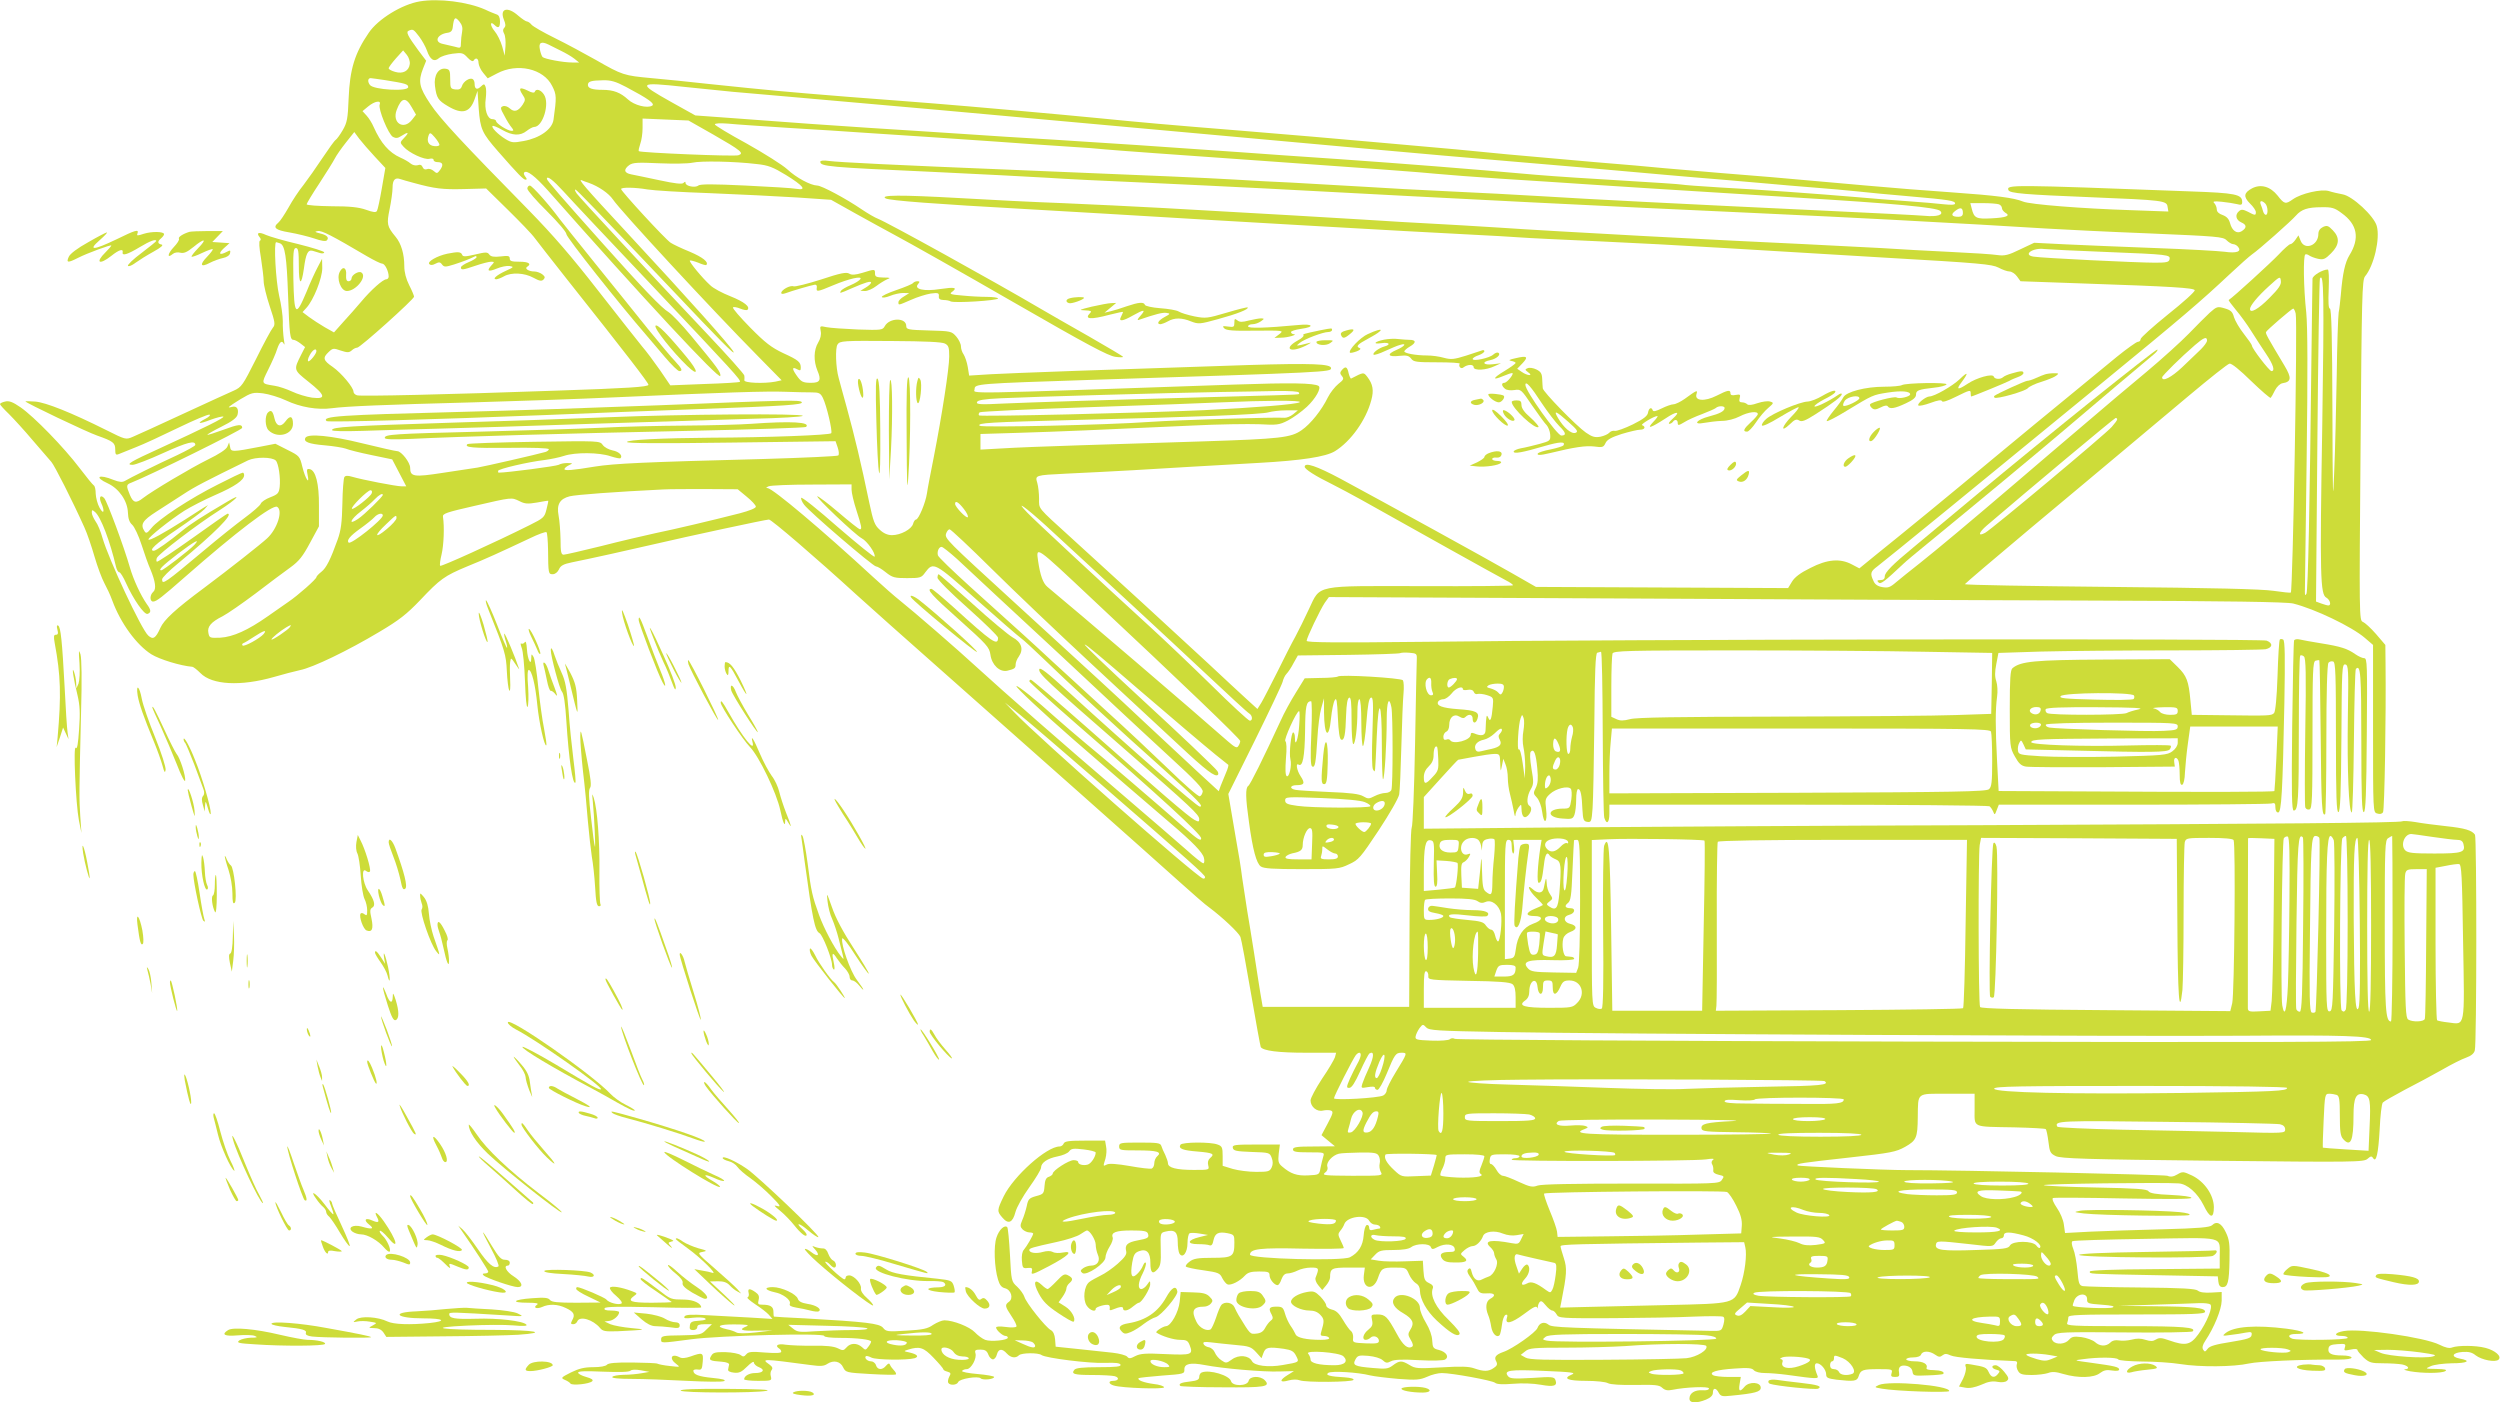 <?xml version="1.0" standalone="no"?>
<!DOCTYPE svg PUBLIC "-//W3C//DTD SVG 20010904//EN"
 "http://www.w3.org/TR/2001/REC-SVG-20010904/DTD/svg10.dtd">
<svg version="1.0" xmlns="http://www.w3.org/2000/svg"
 width="1280pt" height="718pt" viewBox="0 0 1280 718"
 preserveAspectRatio="xMidYMid meet">
<g transform="translate(0,718) scale(0.1,-0.1)"
fill="#cddc39" stroke="none">
<path d="M2150 7173 c-92 -15 -215 -91 -262 -161 -72 -105 -97 -187 -103 -336
-4 -104 -8 -124 -30 -162 -14 -24 -30 -46 -36 -50 -6 -3 -36 -45 -68 -93 -31
-47 -75 -109 -97 -138 -23 -28 -58 -81 -77 -116 -20 -35 -43 -70 -52 -77 -30
-25 -16 -38 57 -50 40 -7 97 -21 127 -31 34 -12 58 -16 64 -10 14 14 1 28 -35
36 -27 7 -29 9 -11 12 20 4 72 -23 252 -129 36 -21 71 -38 78 -38 14 0 33 -39
33 -66 0 -8 -6 -14 -12 -14 -17 0 -78 -54 -129 -115 -23 -27 -64 -74 -91 -103
l-48 -54 -48 27 c-26 15 -62 39 -80 52 l-33 25 20 22 c36 39 81 151 81 203
l-1 48 -21 -40 c-12 -22 -39 -80 -59 -130 -55 -131 -63 -122 -67 68 -2 135 0
157 13 157 12 0 15 -16 15 -92 0 -99 13 -105 26 -13 10 76 20 97 44 91 11 -3
29 -9 40 -12 11 -3 20 -1 20 4 0 5 -60 24 -132 42 -73 17 -148 39 -166 47 -36
17 -52 12 -33 -11 7 -8 8 -16 2 -18 -6 -2 -4 -36 5 -88 7 -47 14 -101 14 -120
0 -19 14 -77 31 -128 28 -83 29 -95 16 -110 -8 -9 -47 -81 -86 -160 -68 -135
-74 -144 -114 -162 -23 -10 -141 -64 -262 -120 -121 -56 -236 -109 -256 -117
-35 -15 -37 -14 -135 35 -178 89 -310 142 -364 146 -27 2 -50 2 -50 1 0 -7
317 -158 367 -175 82 -29 93 -37 93 -71 0 -26 3 -30 18 -24 9 4 49 20 87 35
39 15 136 60 218 100 81 39 153 70 160 67 6 -2 -3 -12 -21 -21 -50 -26 -34
-29 27 -5 30 11 58 18 64 16 12 -4 -100 -59 -322 -161 -154 -70 -181 -86 -142
-86 13 0 84 27 158 61 122 55 163 66 163 41 0 -5 -42 -28 -92 -52 -109 -50
-243 -117 -268 -132 -13 -8 -28 -7 -59 5 -76 31 -101 15 -29 -18 58 -27 101
-90 103 -150 1 -31 8 -50 22 -62 11 -10 33 -56 48 -103 15 -47 35 -103 45
-125 26 -62 31 -101 15 -115 -19 -16 -19 -50 -1 -50 17 0 47 24 162 125 264
232 451 374 473 360 31 -18 1 -113 -51 -161 -31 -29 -192 -156 -323 -254 -147
-109 -206 -164 -224 -205 -24 -53 -37 -62 -62 -39 -35 31 -202 389 -234 499
-9 33 -25 72 -36 86 -10 15 -19 35 -19 44 0 15 2 16 16 4 30 -24 78 -152 108
-281 4 -16 11 -28 17 -28 5 0 21 -25 34 -55 37 -82 94 -165 111 -158 19 7 18
20 -5 51 -31 45 -68 124 -86 187 -29 102 -117 339 -131 354 -19 21 -29 6 -16
-24 20 -43 13 -63 -8 -25 -11 19 -19 52 -20 72 0 20 -4 40 -10 43 -5 3 -38 43
-72 88 -81 107 -233 263 -302 311 -42 29 -60 35 -80 30 -14 -3 -26 -9 -26 -13
0 -4 21 -27 46 -51 25 -25 80 -85 122 -135 42 -49 85 -99 95 -110 16 -18 107
-197 169 -335 14 -30 37 -98 52 -150 15 -52 38 -113 50 -135 12 -22 31 -62 41
-90 42 -115 124 -227 200 -275 42 -26 149 -59 210 -64 6 -1 24 -15 41 -32 59
-61 206 -69 377 -20 45 13 105 29 133 35 66 13 246 100 405 195 103 61 141 91
210 163 103 109 124 124 241 173 92 37 168 72 321 144 43 21 82 35 85 31 4 -3
7 -43 8 -88 1 -125 2 -127 24 -127 12 0 25 10 32 25 8 19 23 27 67 36 85 17
302 65 426 94 162 38 566 125 582 125 13 0 240 -195 448 -385 55 -50 260 -233
455 -405 410 -363 1021 -905 1199 -1065 67 -60 135 -120 152 -131 67 -50 151
-129 160 -151 5 -13 29 -143 54 -289 25 -147 48 -270 50 -275 13 -19 89 -29
233 -29 l153 0 -6 -23 c-4 -12 -33 -62 -66 -110 -32 -49 -59 -99 -59 -111 0
-33 33 -60 64 -52 13 3 32 3 40 0 14 -5 11 -15 -16 -66 l-32 -60 35 -29 34
-28 -107 -1 c-89 0 -108 -3 -108 -15 0 -12 16 -15 81 -15 80 0 81 0 74 -22 -4
-13 -10 -39 -14 -58 -6 -35 -7 -35 -63 -38 -58 -3 -90 8 -134 46 -19 16 -21
26 -17 65 l6 47 -122 0 c-111 0 -122 -2 -119 -17 3 -15 17 -18 96 -21 90 -3
93 -3 103 -30 7 -18 7 -34 0 -49 -10 -21 -17 -23 -79 -23 -38 0 -92 7 -120 15
l-52 16 0 50 c0 44 -3 51 -26 59 -35 14 -181 13 -190 -1 -12 -20 11 -29 89
-35 79 -7 88 -12 62 -34 -9 -8 -13 -21 -9 -36 6 -24 6 -24 -74 -24 -88 0 -132
11 -132 34 0 8 -7 27 -14 43 -8 15 -17 36 -20 46 -5 15 -19 17 -111 17 -98 0
-105 -1 -105 -20 0 -19 7 -20 93 -20 101 0 128 -8 102 -30 -8 -7 -15 -23 -15
-35 0 -13 -6 -25 -13 -28 -7 -3 -58 3 -113 13 -64 11 -105 14 -116 8 -21 -10
-21 -12 -8 30 5 19 7 47 3 63 l-5 29 -103 0 c-82 0 -104 -3 -109 -15 -3 -8
-12 -15 -21 -15 -66 0 -235 -151 -286 -255 -35 -72 -35 -77 -6 -110 30 -35 52
-25 66 29 6 24 38 81 71 127 33 46 60 91 60 100 0 26 33 48 84 58 26 5 53 16
60 26 11 15 22 16 74 10 34 -4 62 -11 62 -16 0 -21 -24 -58 -42 -62 -23 -6
-48 1 -48 14 0 5 -11 9 -23 9 -25 0 -107 -53 -107 -69 0 -5 -9 -12 -19 -16
-15 -4 -21 -17 -23 -47 -3 -39 -5 -42 -43 -52 -36 -10 -41 -16 -48 -51 -5 -22
-15 -54 -23 -72 -12 -28 -11 -34 2 -48 9 -8 24 -15 35 -15 10 0 19 -3 19 -6 0
-9 -34 -67 -48 -83 -8 -8 -12 -31 -10 -55 3 -38 5 -41 30 -38 22 2 25 -1 21
-19 -5 -18 5 -15 87 28 99 52 129 81 71 70 -18 -4 -41 -3 -51 3 -11 6 -30 6
-51 0 -34 -10 -69 -5 -69 10 0 9 16 14 140 41 52 11 107 29 122 40 15 10 30
19 33 19 15 0 44 -47 45 -72 0 -15 5 -38 11 -52 14 -31 -2 -56 -35 -56 -12 0
-30 -6 -40 -13 -15 -11 -16 -15 -4 -25 20 -16 118 50 118 80 0 11 9 36 21 55
12 18 19 40 16 47 -10 26 17 36 95 36 62 0 80 -3 85 -15 8 -22 1 -26 -53 -36
-52 -10 -66 -23 -58 -55 4 -16 -6 -31 -43 -64 -26 -23 -66 -51 -88 -61 -22
-11 -48 -25 -58 -33 -27 -21 -34 -89 -13 -121 16 -24 46 -35 46 -16 0 10 54
25 67 19 4 -2 6 -9 5 -17 -3 -10 2 -12 15 -6 37 15 53 17 53 6 0 -17 25 -13
50 9 13 11 27 20 31 20 14 0 59 73 58 95 0 19 -1 19 -16 -3 -8 -12 -22 -22
-29 -22 -20 0 -17 35 7 81 11 22 18 46 16 52 -3 7 -9 1 -15 -13 -5 -14 -19
-33 -31 -44 -27 -25 -35 -7 -24 60 7 40 13 50 35 58 39 14 58 -6 58 -60 0 -51
11 -61 36 -33 16 18 19 35 17 104 -2 81 -2 83 23 89 48 12 64 0 64 -52 0 -26
4 -53 9 -61 17 -26 41 6 41 55 0 23 5 46 10 49 6 4 30 3 53 -1 l42 -7 -44 -11
c-62 -15 -66 -36 -8 -36 25 0 52 -2 60 -6 10 -3 16 4 20 26 8 36 25 45 72 36
33 -7 35 -9 35 -47 0 -73 -8 -79 -113 -79 -75 0 -97 -4 -117 -20 -14 -10 -22
-22 -18 -25 4 -4 44 -13 90 -19 76 -11 84 -14 96 -40 8 -15 20 -30 27 -32 17
-7 64 17 89 45 15 16 31 21 73 21 46 0 53 -3 53 -19 0 -21 25 -51 41 -51 6 0
15 14 20 30 8 21 18 30 32 30 12 0 35 7 51 15 15 8 46 15 68 15 42 0 43 -3 24
-51 -4 -9 2 -26 14 -40 l20 -24 20 24 c11 13 20 31 20 41 0 46 8 50 95 50 l83
0 -5 -38 c-9 -71 49 -84 72 -16 17 50 23 54 85 54 58 0 60 -1 74 -34 8 -19 24
-39 35 -46 13 -7 21 -21 21 -38 1 -45 34 -104 86 -153 69 -64 103 -84 116 -71
7 7 -10 29 -55 74 -66 63 -96 124 -81 162 4 10 -2 19 -20 27 -21 10 -25 19
-28 63 l-3 51 -92 -3 c-50 -2 -110 -1 -133 3 l-42 7 23 24 c20 21 31 24 94 24
47 0 78 5 91 15 25 19 93 20 100 0 5 -13 10 -13 36 1 37 19 82 15 86 -9 3 -13
-3 -17 -25 -17 -43 0 -56 -12 -39 -35 10 -14 27 -19 64 -19 59 -1 73 8 46 29
-19 15 -18 15 5 35 13 11 31 20 41 20 18 0 43 24 53 51 8 24 60 31 102 13 23
-9 49 -12 71 -8 l35 6 -13 -27 c-11 -24 -16 -26 -48 -20 -105 20 -146 13 -110
-20 11 -10 20 -24 20 -32 0 -7 5 -21 11 -31 14 -22 -12 -80 -39 -88 -9 -3 -25
-10 -35 -15 -23 -13 -43 2 -52 38 -4 19 -9 23 -17 15 -8 -8 -6 -18 8 -38 19
-27 21 -31 41 -69 8 -15 19 -19 47 -17 39 3 48 -11 16 -28 -22 -12 -26 -45
-11 -82 6 -13 13 -40 16 -61 6 -36 28 -58 43 -43 3 4 9 28 12 53 3 26 11 48
19 51 9 3 11 -2 6 -17 -10 -34 24 -26 85 19 55 41 65 46 73 33 2 -5 3 -3 1 3
-1 6 2 17 7 25 8 11 14 9 32 -13 13 -16 28 -28 35 -28 6 0 16 -9 22 -20 10
-19 20 -20 288 -19 152 1 339 4 416 8 76 3 143 3 149 -1 7 -4 7 -17 1 -40 -10
-33 -10 -33 -69 -32 -752 15 -810 17 -827 32 -21 17 -46 10 -56 -17 -8 -23
-129 -108 -175 -123 -39 -14 -49 -27 -36 -49 7 -14 4 -22 -13 -33 -27 -19 -51
-19 -100 -2 -28 10 -68 11 -168 5 -121 -7 -134 -6 -163 12 -40 24 -51 24 -86
-2 -24 -18 -36 -19 -103 -13 -94 8 -104 14 -88 44 11 20 18 22 66 18 32 -3 62
-12 73 -22 16 -15 23 -16 42 -6 16 9 57 11 143 6 69 -4 127 -2 135 3 22 14 6
39 -31 49 -30 7 -33 12 -35 48 -1 26 -13 59 -32 91 -17 28 -31 62 -31 77 0 48
-100 88 -130 51 -19 -23 -3 -52 45 -79 49 -29 58 -50 36 -84 -13 -21 -13 -27
2 -52 11 -18 14 -31 7 -35 -22 -14 -47 7 -79 67 -47 86 -58 98 -98 98 -33 0
-34 -1 -28 -29 5 -23 1 -33 -19 -49 -27 -21 -35 -52 -13 -52 7 0 18 5 24 11
15 15 43 4 43 -16 0 -13 -11 -15 -67 -13 -66 3 -68 4 -65 28 1 14 -3 29 -11
35 -7 5 -26 31 -41 57 -20 34 -35 48 -57 53 -16 4 -29 13 -29 22 0 8 -14 28
-30 45 -27 26 -35 29 -68 23 -45 -8 -82 -30 -82 -50 0 -20 52 -45 94 -45 24 0
42 -7 56 -22 21 -22 21 -32 5 -86 -6 -18 -3 -22 13 -22 12 0 24 -4 27 -10 4
-6 -12 -10 -42 -10 -75 0 -124 11 -130 29 -4 9 -15 29 -26 44 -10 15 -23 43
-28 62 -9 31 -14 35 -44 35 -37 0 -42 -9 -24 -41 8 -16 7 -23 -6 -32 -9 -7
-21 -24 -28 -37 -9 -17 -22 -26 -44 -28 -33 -3 -30 -7 -91 93 -7 11 -16 30
-22 43 -11 24 -51 30 -67 10 -6 -7 -18 -37 -27 -65 -10 -29 -22 -55 -27 -59
-20 -12 -58 7 -73 38 -28 56 -18 78 39 78 12 0 28 7 35 16 11 13 10 18 -7 35
-15 16 -35 21 -84 22 l-64 2 -5 -50 c-6 -54 -45 -124 -70 -125 -16 -1 -57 -28
-49 -33 27 -18 88 -37 120 -37 34 0 41 -4 50 -27 19 -49 11 -52 -123 -46 -102
5 -129 3 -155 -10 -26 -14 -33 -14 -42 -3 -6 7 -39 16 -74 20 -34 4 -114 12
-177 19 l-115 12 -3 38 c-2 24 -10 41 -22 47 -26 14 -126 139 -135 170 -4 13
-21 37 -37 52 -30 27 -30 30 -37 163 -4 74 -10 138 -14 142 -14 13 -42 -13
-55 -53 -15 -43 -11 -154 8 -216 8 -27 18 -40 36 -44 31 -8 44 -52 20 -69 -22
-16 -21 -23 13 -74 17 -25 28 -48 25 -53 -3 -5 -28 -6 -55 -2 -30 4 -49 3 -49
-3 0 -13 34 -43 48 -43 7 0 12 -4 12 -9 0 -13 -87 -22 -116 -11 -15 6 -38 23
-53 39 -27 28 -110 61 -156 61 -12 0 -38 -11 -57 -23 -28 -20 -52 -25 -137
-30 -97 -6 -104 -5 -120 15 -19 22 -84 30 -401 48 -85 4 -156 8 -157 9 -2 1
-3 12 -3 25 0 26 -16 36 -57 36 -22 0 -24 3 -19 24 5 19 0 29 -16 40 -30 21
-41 20 -35 -4 3 -10 0 -21 -6 -23 -5 -1 13 -17 40 -35 28 -18 59 -42 69 -53
l19 -22 -112 7 c-62 3 -162 9 -222 12 -83 5 -110 3 -116 -6 -6 -10 3 -12 41
-7 28 3 56 2 64 -3 9 -6 -1 -10 -30 -12 -38 -2 -46 -7 -48 -26 -3 -17 2 -22
17 -22 12 0 21 6 21 15 0 11 11 15 37 15 l38 0 -28 -27 c-26 -27 -32 -28 -130
-30 -92 -1 -102 -3 -102 -20 0 -21 -5 -21 155 0 142 19 680 33 680 17 0 -6 32
-10 83 -10 89 0 157 -9 157 -19 0 -4 -6 -16 -14 -26 -14 -19 -15 -19 -33 -2
-25 22 -59 22 -79 -2 -15 -17 -19 -17 -45 -4 -21 10 -59 14 -127 13 -53 -1
-116 2 -139 5 -41 7 -58 -4 -33 -20 6 -3 10 -11 10 -16 0 -7 -28 -8 -83 -4
-70 6 -85 4 -96 -9 -11 -13 -16 -14 -29 -4 -8 7 -43 14 -77 15 -51 1 -64 -2
-73 -18 -15 -23 -8 -27 53 -31 26 -2 39 -8 38 -15 -2 -7 -4 -19 -5 -25 -2 -8
10 -14 30 -16 26 -3 39 3 67 31 21 21 35 29 35 21 0 -8 12 -19 26 -24 33 -13
22 -30 -20 -30 -30 0 -56 -15 -56 -32 0 -4 32 -8 71 -8 69 0 71 1 66 22 -4 12
-2 27 4 34 7 9 3 17 -12 28 -43 30 -37 30 211 -3 50 -7 69 -6 86 6 32 21 67
13 81 -18 13 -26 16 -27 139 -34 68 -4 127 -5 131 -2 3 3 -2 13 -10 21 -8 9
-18 21 -20 28 -4 10 -9 8 -20 -4 -19 -24 -44 -23 -52 2 -3 11 -15 20 -25 20
-19 0 -36 17 -27 26 3 3 16 0 29 -7 23 -12 183 -14 221 -3 24 8 13 20 -25 29
-33 7 -33 7 -8 15 58 18 79 12 130 -42 28 -29 50 -55 50 -59 0 -4 9 -9 21 -12
17 -5 19 -9 9 -26 -6 -12 -8 -26 -5 -31 9 -15 45 -12 51 4 7 17 102 32 115 19
11 -11 69 -5 69 7 0 4 -38 11 -85 15 -47 4 -83 11 -79 16 3 5 14 9 24 9 22 0
53 56 44 82 -4 15 0 18 26 18 23 0 33 -6 40 -25 5 -14 16 -25 24 -25 7 0 17
11 20 25 8 30 27 32 51 5 20 -22 45 -26 62 -9 13 13 99 14 116 1 20 -15 248
-44 326 -40 53 2 75 -1 78 -9 4 -10 -23 -13 -110 -13 -84 0 -118 -4 -126 -13
-18 -22 -2 -27 93 -27 50 0 101 -3 113 -6 26 -7 21 -24 -8 -24 -26 0 -24 -16
4 -24 42 -13 257 -20 257 -9 0 6 -24 14 -53 17 -51 7 -86 20 -77 30 3 2 57 8
120 13 111 8 115 9 114 31 -1 30 31 37 104 23 92 -18 301 -36 382 -33 l75 2
-32 -20 c-44 -27 -42 -41 4 -28 21 6 45 6 57 1 30 -12 270 -10 276 2 3 6 -16
11 -45 13 -75 4 -102 11 -84 23 16 11 153 3 214 -13 21 -5 87 -13 145 -18 92
-7 110 -5 147 11 23 11 57 19 75 19 52 0 259 -38 273 -50 9 -8 40 -9 92 -5 47
4 103 2 142 -5 67 -12 86 -6 75 24 -6 17 -17 18 -119 11 -91 -5 -113 -4 -123
8 -26 31 7 36 183 28 145 -6 166 -9 142 -19 -48 -20 -20 -32 74 -32 50 0 100
-5 112 -12 14 -7 65 -10 140 -9 100 2 122 0 137 -14 14 -13 28 -16 52 -11 68
14 188 19 188 7 0 -7 -14 -11 -34 -9 -39 2 -66 -15 -66 -43 0 -24 36 -25 85
-5 24 10 35 22 35 35 0 27 16 27 30 0 10 -18 18 -20 63 -15 124 12 152 20 152
41 0 29 -58 33 -82 6 -25 -30 -33 -26 -26 14 l6 35 -64 0 c-35 0 -70 4 -78 9
-24 15 17 28 111 34 68 5 89 3 98 -9 8 -8 30 -14 57 -14 24 0 74 -4 111 -9
158 -22 165 -22 157 -3 -16 38 -17 62 -3 62 21 0 48 -33 48 -57 0 -17 8 -21
53 -27 90 -10 105 -8 113 17 10 33 21 37 102 37 69 0 73 -1 67 -20 -5 -16 -2
-20 18 -20 20 0 23 4 20 24 -6 28 10 40 42 32 15 -4 25 -15 27 -29 3 -21 7
-22 77 -19 41 1 77 5 80 7 10 11 -12 19 -49 20 -26 0 -39 4 -36 11 8 20 -17
34 -61 34 -24 0 -43 5 -43 10 0 6 16 10 35 10 22 0 38 6 41 15 8 20 44 19 72
-1 18 -13 26 -13 38 -3 12 9 20 9 42 -1 21 -10 153 -22 331 -29 8 -1 11 -7 7
-16 -3 -9 0 -25 7 -35 9 -16 23 -20 69 -20 31 0 69 5 84 10 20 8 40 7 79 -5
76 -22 156 -20 187 5 19 14 34 18 62 13 21 -3 36 -2 36 5 0 13 -23 18 -139 34
-96 13 -96 13 -46 19 77 11 173 10 180 -1 4 -6 57 -10 123 -11 64 0 152 -6
195 -13 99 -16 273 -15 352 3 52 11 263 21 463 20 37 0 62 4 62 10 0 6 -21 11
-47 11 -56 0 -76 10 -71 36 2 15 13 20 46 22 40 3 43 1 38 -16 -6 -18 -4 -19
29 -12 21 5 35 4 35 -2 0 -5 15 -22 32 -39 29 -26 39 -29 99 -29 37 0 81 -3
98 -6 33 -7 42 -23 14 -25 -10 -1 2 -5 27 -10 63 -11 162 -11 180 1 11 7 -2
10 -45 11 -59 1 -60 1 -30 14 17 8 64 14 108 15 81 0 102 13 41 24 -47 9 -39
30 14 34 31 2 49 -2 67 -17 31 -24 102 -38 118 -22 17 17 -18 47 -68 60 -50
13 -140 13 -170 2 -14 -6 -35 -1 -65 14 -75 38 -404 85 -490 70 -47 -8 -54
-25 -10 -25 17 0 30 -4 30 -10 0 -11 -257 -14 -284 -4 -27 11 -17 24 17 24 70
0 45 15 -45 27 -159 20 -271 12 -314 -23 -17 -14 -15 -15 26 -9 25 3 60 8 78
12 29 5 33 3 30 -13 -2 -15 -22 -21 -107 -35 -77 -12 -108 -21 -118 -35 -12
-16 -15 -17 -23 -4 -6 10 -3 24 11 45 45 67 83 160 84 205 l0 45 -53 -3 c-34
-2 -59 1 -69 10 -12 10 -81 14 -292 16 -152 1 -285 5 -297 7 -19 4 -22 14 -28
82 -4 42 -13 91 -21 109 -8 20 -10 36 -4 39 5 4 173 9 374 12 417 7 379 16
380 -92 l0 -60 -332 -3 c-211 -1 -333 -6 -333 -12 0 -13 -22 -12 340 -19 l315
-6 3 -27 c2 -19 9 -28 22 -28 26 0 33 24 35 136 2 85 -1 108 -19 145 -22 47
-47 59 -70 36 -11 -11 -66 -16 -253 -21 -131 -3 -297 -9 -369 -12 l-131 -7 -6
43 c-3 25 -19 62 -36 86 -17 25 -26 46 -20 50 5 3 167 2 359 -2 234 -4 350 -4
350 3 0 6 -44 12 -106 15 -76 3 -108 9 -114 19 -7 11 -62 15 -269 19 -143 3
-263 8 -267 12 -6 7 613 15 691 9 44 -3 96 -49 127 -111 33 -69 53 -72 53 -10
-1 62 -48 130 -111 161 -45 21 -49 22 -76 6 -20 -12 -35 -14 -51 -7 -16 6
-1051 29 -1337 29 -107 0 -551 19 -556 24 -9 9 16 13 270 41 208 23 233 28
280 54 58 33 64 46 65 152 2 129 -9 120 152 120 l139 0 0 -80 c0 -96 -16 -88
202 -92 86 -2 159 -6 162 -9 4 -3 10 -33 14 -65 6 -52 10 -60 37 -73 25 -13
156 -17 804 -24 731 -8 774 -7 793 10 16 14 21 15 28 4 16 -27 27 22 34 148 3
68 10 129 16 136 5 6 56 35 112 65 57 29 142 75 190 102 48 28 104 56 125 63
25 9 40 21 44 37 10 32 10 1090 1 1104 -15 23 -53 34 -148 44 -55 6 -125 15
-157 21 -31 5 -62 7 -67 4 -13 -8 -627 -13 -2175 -20 -726 -2 -1661 -8 -2077
-11 l-758 -7 0 81 0 81 87 96 c47 52 87 95 89 95 1 0 38 7 81 15 43 8 90 15
106 15 25 0 27 -3 28 -47 2 -46 2 -47 9 -13 l7 35 11 -28 c7 -16 12 -47 12
-70 0 -23 5 -60 11 -82 6 -22 14 -60 19 -85 4 -25 8 -36 9 -24 0 11 8 29 16
40 14 18 14 18 15 -6 1 -41 14 -55 34 -35 18 19 21 41 6 50 -15 9 -12 50 7 83
16 27 16 38 4 107 -8 50 -9 81 -3 87 16 16 26 -11 33 -87 5 -52 3 -77 -8 -99
-13 -26 -13 -30 6 -50 11 -12 23 -42 27 -73 4 -31 11 -50 16 -46 6 3 8 27 4
60 -6 49 -4 56 20 78 29 27 90 43 106 27 5 -5 7 -28 3 -56 -7 -45 -8 -46 -44
-46 -82 -1 -83 -46 -1 -51 47 -4 53 -2 61 19 5 13 9 48 9 78 0 30 4 54 10 54
13 0 19 -31 22 -105 3 -53 6 -60 25 -63 20 -3 22 2 27 70 3 40 7 235 9 432 2
264 6 361 15 364 6 2 15 4 19 5 5 1 8 -185 9 -413 1 -228 4 -425 8 -437 12
-38 26 -26 26 22 l0 45 968 0 c532 0 972 -4 978 -8 6 -4 14 -16 19 -27 7 -19
9 -18 18 7 l11 28 685 0 c377 0 696 3 709 6 19 5 22 2 22 -20 0 -16 6 -26 14
-26 17 0 23 103 32 561 4 234 3 319 -6 324 -6 4 -14 4 -17 1 -4 -3 -9 -87 -12
-186 -4 -117 -11 -184 -18 -191 -14 -14 -25 -14 -254 -11 l-167 2 -7 73 c-9
100 -19 127 -66 173 l-40 39 -344 -2 c-349 -2 -419 -9 -461 -44 -11 -9 -14
-54 -14 -209 0 -193 1 -198 26 -243 20 -36 32 -48 57 -52 18 -3 196 -4 397 -3
l365 3 -3 23 c-4 25 13 30 22 6 3 -9 6 -40 6 -71 0 -39 4 -54 13 -51 7 3 13
27 14 64 2 32 8 98 15 147 l12 87 224 0 224 0 -7 -162 c-4 -90 -9 -165 -10
-168 -3 -5 -330 -6 -991 -2 l-421 2 -8 153 c-9 176 -9 263 0 329 4 28 2 61 -4
80 -8 23 -8 47 0 88 l11 57 217 7 c119 3 419 6 668 6 249 0 466 3 483 6 36 8
39 31 5 44 -28 11 -3337 7 -4302 -6 -467 -5 -613 -4 -613 5 0 15 69 159 93
195 l21 29 1465 -7 c806 -5 1907 -9 2447 -11 691 -2 993 -7 1025 -15 112 -28
301 -119 367 -176 l42 -36 0 -428 c0 -428 0 -429 21 -435 14 -5 25 -2 30 6 8
12 16 497 13 761 l-1 96 -48 56 c-27 31 -57 58 -67 62 -19 6 -19 30 -12 877 6
793 8 874 23 892 46 55 78 194 60 258 -14 51 -125 154 -175 162 -21 4 -53 11
-71 17 -39 11 -140 -12 -183 -42 -38 -27 -44 -26 -79 19 -37 46 -85 60 -130
37 -43 -23 -46 -43 -11 -78 17 -16 30 -36 30 -44 0 -18 -4 -18 -41 2 -24 12
-34 13 -45 3 -22 -18 -17 -45 12 -58 28 -12 28 -28 1 -45 -24 -15 -49 3 -59
41 -6 22 -17 34 -38 42 -19 6 -30 17 -30 28 0 11 -6 25 -12 32 -11 10 -4 12
37 8 28 -3 62 -8 78 -12 22 -6 27 -4 27 11 0 39 -34 46 -264 54 -926 35 -943
35 -933 7 5 -17 83 -23 427 -37 366 -15 384 -17 388 -49 l4 -24 -194 7 c-245
8 -515 29 -550 44 -46 19 -136 31 -363 47 -121 8 -319 24 -440 35 -467 42
-586 52 -755 65 -96 8 -222 19 -280 24 -58 6 -217 20 -355 31 -137 12 -340 30
-450 40 -243 24 -230 23 -650 60 -187 17 -502 44 -700 60 -397 32 -518 43
-740 65 -172 17 -662 61 -840 75 -66 5 -264 21 -440 34 -324 26 -399 33 -715
66 -96 11 -229 24 -295 30 -140 13 -148 15 -284 93 -57 32 -151 83 -210 112
-59 29 -113 60 -120 69 -7 9 -18 16 -23 16 -6 0 -26 14 -45 30 -55 49 -96 36
-73 -21 9 -22 10 -33 2 -41 -8 -8 -8 -17 -1 -30 6 -10 9 -40 7 -66 l-4 -47
-13 48 c-8 27 -25 62 -39 78 -24 29 -24 55 0 31 19 -19 28 -14 28 18 0 20 -6
33 -17 36 -10 4 -37 14 -59 25 -91 40 -237 58 -334 42z m216 -156 c-3 -16 -6
-42 -6 -57 0 -27 -2 -28 -32 -19 -18 4 -45 11 -60 14 -47 9 -31 49 22 57 18 2
26 10 28 28 6 52 12 57 34 30 14 -17 18 -33 14 -53z m-220 -24 c15 -20 33 -52
40 -72 16 -47 37 -60 61 -39 10 9 41 19 70 23 48 6 54 5 77 -20 15 -16 27 -22
31 -15 11 18 25 11 25 -12 1 -13 11 -36 24 -51 l23 -28 48 25 c103 55 238 25
282 -64 23 -45 23 -57 7 -173 -7 -49 -70 -94 -153 -109 -53 -10 -62 -9 -93 10
-39 24 -74 60 -66 67 3 3 25 -6 49 -20 53 -30 92 -32 126 -5 14 11 31 20 38
20 44 0 81 120 50 166 -16 25 -41 32 -47 14 -2 -7 -16 -5 -36 6 -41 20 -49 14
-27 -20 16 -24 16 -28 1 -52 -23 -34 -43 -40 -66 -19 -11 10 -26 15 -35 11
-14 -5 -14 -11 7 -48 12 -24 29 -51 37 -60 12 -15 12 -18 0 -18 -20 0 -79 38
-79 50 0 5 -9 10 -19 10 -26 0 -42 50 -34 105 3 24 3 52 -1 61 -6 15 -8 16
-25 0 -19 -18 -31 -12 -31 15 0 10 -4 21 -10 24 -15 9 -48 -12 -55 -36 -5 -15
-14 -19 -33 -17 -25 3 -27 6 -27 53 0 44 -3 50 -23 53 -37 6 -62 -34 -55 -88
8 -62 16 -74 67 -104 74 -44 113 -32 137 39 l14 40 6 -91 c8 -106 17 -125 99
-219 106 -121 130 -145 141 -145 8 0 7 5 -1 15 -7 9 -10 18 -6 22 13 14 55
-18 122 -93 482 -546 878 -972 882 -949 4 18 -14 42 -149 205 -48 58 -100 112
-116 122 -35 20 -133 123 -334 348 -217 243 -289 326 -289 334 0 19 31 -5 85
-64 32 -36 240 -257 462 -491 406 -430 449 -476 441 -484 -3 -3 -83 -8 -180
-11 l-176 -7 -53 78 c-30 43 -71 98 -92 122 -20 25 -121 152 -223 283 -136
175 -232 286 -357 414 -338 344 -453 467 -504 544 -57 85 -63 115 -37 181 l16
40 -40 53 c-55 75 -65 95 -49 101 21 9 24 8 53 -30z m662 -41 c9 -5 37 -19 62
-31 25 -12 56 -30 70 -41 l25 -20 -36 0 c-45 0 -141 18 -151 28 -4 4 -11 22
-14 40 -7 34 7 42 44 24z m-710 -100 c-4 -35 -35 -52 -75 -40 -18 5 -33 13
-33 18 0 6 17 28 37 51 l37 41 19 -23 c10 -12 17 -34 15 -47z m-128 -82 c107
-17 120 -21 120 -36 0 -24 -178 -14 -196 11 -13 17 -11 35 4 35 4 0 36 -5 72
-10z m1235 -35 c115 -61 150 -86 134 -96 -25 -15 -92 2 -124 32 -38 35 -74 49
-130 49 -52 0 -75 8 -75 25 0 18 16 23 77 24 40 1 65 -6 118 -34z m300 0 c77
-8 187 -19 246 -25 58 -5 181 -16 275 -24 93 -8 302 -27 464 -41 162 -14 464
-41 670 -60 206 -19 449 -41 540 -49 357 -32 861 -78 1180 -107 354 -32 693
-62 900 -79 139 -11 499 -43 745 -65 88 -8 221 -19 295 -25 74 -6 178 -15 230
-20 52 -5 158 -14 235 -20 77 -6 178 -15 225 -20 47 -5 166 -17 265 -25 207
-18 235 -23 235 -37 0 -7 -19 -8 -57 -4 -32 4 -116 11 -188 16 -71 5 -184 14
-250 20 -212 18 -515 40 -705 50 -102 6 -192 13 -200 15 -8 2 -141 11 -295 20
-154 9 -356 22 -450 30 -370 33 -666 56 -1005 80 -195 13 -420 29 -500 35
-364 26 -735 51 -965 65 -137 8 -351 21 -475 30 -124 8 -333 22 -465 30 -243
16 -356 24 -702 50 l-193 14 -122 68 c-178 100 -174 104 67 78z m-1397 -104
l22 -38 -21 -27 c-43 -54 -103 -15 -78 51 24 64 47 68 77 14z m-164 14 c-9
-22 45 -154 68 -166 15 -8 25 -7 43 5 36 23 42 19 15 -9 -23 -24 -23 -25 -4
-46 28 -32 108 -69 133 -62 12 3 21 1 21 -6 0 -6 9 -11 19 -11 28 0 33 -13 15
-39 -15 -20 -17 -21 -34 -6 -9 8 -24 13 -33 9 -11 -4 -19 0 -23 10 -4 11 -13
15 -26 10 -11 -3 -27 1 -36 9 -9 8 -33 22 -52 30 -58 26 -100 74 -137 157 -8
19 -24 45 -36 58 l-21 23 29 24 c34 28 68 33 59 10z m1708 -154 c143 -82 160
-96 128 -106 -21 -7 -501 13 -509 21 -3 3 1 19 7 37 7 19 12 55 12 82 l0 48
118 -5 117 -5 127 -72z m388 34 c135 -8 310 -19 390 -25 80 -5 217 -14 305
-20 88 -6 252 -17 365 -25 113 -8 275 -20 360 -25 85 -5 175 -12 200 -15 25
-3 396 -30 825 -60 429 -30 821 -59 870 -65 50 -5 198 -16 330 -25 132 -8 339
-22 460 -30 230 -15 259 -17 1045 -66 510 -31 726 -51 744 -69 20 -20 -16 -31
-79 -25 -33 3 -251 14 -485 25 -783 37 -1233 60 -1470 75 -129 8 -343 19 -475
25 -132 6 -339 17 -460 25 -121 7 -278 16 -350 20 -71 3 -206 10 -300 16 -178
10 -320 16 -1120 49 -615 25 -898 39 -952 46 -26 4 -43 2 -43 -4 0 -24 38 -28
575 -52 237 -11 500 -25 585 -30 85 -6 310 -17 500 -25 190 -9 469 -22 620
-30 1062 -57 1722 -90 2490 -125 245 -11 567 -27 715 -35 149 -8 353 -19 455
-25 102 -6 253 -15 335 -20 83 -5 320 -17 528 -25 350 -15 379 -17 397 -35 11
-11 26 -20 34 -20 7 0 19 -6 25 -14 20 -24 -8 -34 -69 -25 -30 4 -190 13 -355
19 -165 6 -372 15 -460 19 l-160 8 -72 -34 c-59 -29 -79 -34 -115 -29 -23 4
-131 11 -238 16 -107 5 -269 14 -360 20 -91 5 -266 14 -390 20 -403 18 -1281
65 -1570 85 -118 7 -271 17 -340 20 -69 3 -228 13 -355 21 -216 13 -396 24
-1020 59 -143 8 -375 19 -515 25 -140 5 -379 17 -530 26 -304 17 -408 16 -375
-2 19 -11 260 -29 710 -54 105 -6 298 -17 430 -25 469 -29 1623 -95 1835 -105
118 -6 244 -13 280 -16 36 -3 209 -11 385 -19 176 -8 464 -23 640 -34 176 -11
559 -34 850 -51 471 -27 534 -33 567 -50 20 -11 46 -20 57 -20 10 0 28 -11 38
-25 l18 -25 310 -11 c471 -16 578 -23 582 -35 2 -7 -59 -62 -137 -124 -77 -62
-140 -119 -140 -126 0 -8 -6 -14 -14 -14 -7 0 -56 -35 -108 -77 -52 -43 -163
-134 -247 -203 -85 -69 -253 -208 -375 -309 -223 -186 -462 -382 -614 -504
l-82 -67 -38 20 c-60 32 -126 27 -213 -18 -51 -25 -80 -47 -94 -70 l-20 -33
-645 3 -646 3 -124 71 c-127 73 -638 354 -877 483 -122 65 -183 86 -183 61 0
-12 54 -47 140 -89 36 -18 103 -54 150 -80 258 -145 701 -392 738 -411 24 -12
41 -24 38 -27 -3 -3 -211 -5 -463 -4 -558 1 -521 9 -581 -117 -22 -48 -54
-112 -70 -142 -17 -30 -58 -111 -92 -180 -35 -69 -71 -140 -82 -158 l-20 -32
-57 52 c-32 29 -121 112 -197 183 -139 129 -507 467 -699 641 -177 161 -165
146 -165 201 0 26 -4 63 -9 80 -12 40 -13 40 149 48 219 10 480 25 635 35 83
5 240 14 350 20 217 12 343 31 390 60 81 50 159 159 186 261 14 51 8 82 -20
119 -20 25 -17 26 -83 -8 -3 -2 -9 11 -13 27 -7 34 -16 38 -35 16 -10 -12 -10
-18 1 -31 11 -13 8 -19 -19 -40 -17 -14 -41 -44 -53 -68 -32 -66 -89 -137
-134 -168 -55 -39 -108 -45 -510 -58 -187 -6 -470 -15 -630 -20 -159 -5 -338
-12 -397 -16 l-108 -6 0 40 0 40 198 6 c196 6 414 15 883 37 136 7 291 9 345
7 91 -5 103 -4 148 19 27 14 70 45 97 70 45 42 76 97 60 107 -23 15 -141 17
-431 7 -1439 -50 -1330 -48 -1330 -23 0 27 13 28 595 47 1217 39 1230 40 1230
60 0 22 -96 26 -425 16 -711 -23 -1209 -41 -1316 -47 l-112 -7 -7 44 c-4 24
-14 53 -21 64 -8 11 -14 29 -14 42 0 12 -11 35 -24 50 -24 27 -27 28 -140 31
-107 3 -116 5 -116 23 0 44 -86 43 -110 -1 -11 -20 -17 -21 -138 -17 -70 3
-142 8 -161 12 -33 7 -34 7 -29 -20 4 -18 -1 -39 -13 -59 -23 -38 -24 -94 -4
-143 21 -49 14 -63 -32 -63 -43 0 -52 5 -76 40 -23 33 -21 43 3 30 17 -9 20
-8 20 7 0 29 -11 39 -90 75 -61 29 -92 53 -169 131 -52 53 -92 99 -88 103 3 4
20 1 37 -6 17 -7 34 -10 37 -6 16 15 -17 41 -87 69 -41 16 -88 41 -103 56 -43
39 -110 121 -105 127 3 2 22 -3 43 -11 20 -9 39 -14 41 -12 15 14 -18 40 -84
68 -42 17 -86 38 -98 46 -27 17 -254 264 -254 275 0 10 72 9 135 -2 28 -5 172
-14 320 -19 149 -6 349 -16 445 -22 l175 -12 125 -70 c69 -38 157 -87 195
-107 79 -42 357 -199 610 -345 387 -223 489 -277 526 -282 22 -3 39 -3 39 0 0
3 -78 49 -172 103 -95 54 -209 119 -253 145 -240 141 -781 440 -830 459 -14 5
-52 27 -83 48 -82 56 -206 122 -228 122 -34 1 -107 40 -153 83 -25 23 -119 82
-208 132 -90 49 -163 93 -163 98 0 6 28 7 68 4 37 -4 177 -13 312 -22z m-2121
-147 l54 -58 -18 -104 c-10 -58 -21 -110 -25 -116 -5 -9 -20 -7 -56 6 -37 13
-81 18 -176 18 -71 1 -128 5 -128 10 0 4 29 53 65 107 35 54 71 111 79 127 8
16 34 53 57 82 l43 54 25 -34 c14 -18 50 -60 80 -92z m331 61 c0 -6 -12 -9
-27 -7 -29 3 -40 25 -28 56 6 15 10 13 31 -11 13 -15 24 -33 24 -38z m1625
-99 c59 -6 83 -16 149 -56 89 -55 109 -80 55 -71 -19 4 -137 11 -262 17 -166
8 -232 8 -242 0 -15 -13 -65 -3 -65 13 0 8 -3 8 -11 0 -7 -7 -43 -3 -122 14
-62 13 -127 27 -144 30 -38 7 -42 25 -11 48 19 13 44 14 153 9 71 -3 148 -2
170 3 43 10 215 7 330 -7z m-1755 -97 c106 -29 146 -34 257 -31 l112 3 111
-109 c61 -60 124 -125 138 -145 15 -20 89 -115 165 -211 308 -388 417 -530
417 -540 0 -11 -108 -18 -470 -30 -563 -20 -1005 -30 -1022 -24 -10 3 -18 11
-18 18 0 22 -62 96 -106 127 -50 34 -53 47 -21 77 21 20 25 20 62 7 34 -11 42
-11 56 1 8 8 21 14 28 14 15 0 291 248 291 261 0 5 -11 32 -25 59 -16 32 -25
66 -25 97 0 63 -16 116 -44 150 -45 54 -47 66 -31 143 8 39 15 89 15 110 0 39
13 53 40 43 8 -3 40 -12 70 -20z m894 1 c51 -18 103 -54 124 -85 36 -55 502
-559 745 -805 l119 -121 -32 -7 c-58 -11 -161 -7 -159 7 1 6 1 17 0 24 0 7
-85 102 -188 211 -300 317 -652 696 -670 721 -9 13 -12 22 -6 20 9 -4 94 -92
495 -514 242 -256 327 -342 313 -315 -19 33 -223 262 -544 608 -221 238 -258
281 -230 268 8 -3 22 -9 33 -12z m8584 -106 c14 -14 16 -58 3 -58 -5 0 -11 8
-14 18 -2 9 -8 25 -12 35 -8 20 5 23 23 5z m-1364 -4 c9 -3 16 -12 16 -20 0
-7 8 -17 17 -23 29 -16 6 -25 -71 -29 -78 -4 -89 1 -101 51 l-7 27 65 0 c36 0
72 -3 81 -6z m-184 -45 c0 -13 -7 -19 -23 -19 -35 0 -41 12 -15 31 26 20 38
16 38 -12z m1939 0 c81 -58 94 -129 40 -216 -22 -36 -35 -92 -44 -203 -3 -30
-7 -71 -11 -90 -3 -19 -8 -165 -10 -325 -3 -159 -8 -382 -13 -495 -6 -174 -8
-127 -9 318 -1 370 -5 522 -13 522 -7 0 -9 31 -6 100 2 57 1 100 -5 100 -26 0
-78 -31 -78 -47 -1 -10 -2 -175 -5 -368 -9 -803 -18 -1231 -26 -1245 -6 -11
-8 -9 -8 10 0 14 4 318 9 675 6 454 5 682 -2 755 -14 127 -16 290 -5 297 4 3
13 0 20 -5 7 -5 27 -13 45 -17 28 -6 37 -2 67 28 43 43 46 80 9 118 -23 24
-30 26 -50 17 -16 -8 -24 -20 -24 -36 0 -59 -71 -86 -91 -34 l-11 27 -15 -22
c-9 -13 -20 -23 -26 -23 -6 0 -33 -24 -61 -54 -39 -41 -230 -216 -255 -232 -2
-2 15 -24 37 -51 22 -26 58 -75 79 -109 21 -33 55 -86 76 -117 37 -55 46 -87
27 -87 -11 0 -100 116 -100 130 0 5 -19 32 -41 60 -23 29 -45 67 -51 86 -7 27
-16 36 -47 45 -37 11 -41 10 -77 -22 -20 -19 -69 -67 -108 -108 -39 -40 -136
-128 -216 -195 -80 -66 -224 -188 -321 -271 -97 -82 -250 -213 -340 -290 -254
-217 -406 -344 -499 -418 -47 -37 -102 -81 -122 -98 -31 -27 -42 -30 -71 -25
-23 4 -38 14 -45 32 -18 38 -15 48 20 74 30 22 585 475 1139 930 425 348 517
427 665 566 50 47 102 93 115 102 34 23 200 170 224 198 28 32 60 43 131 43
53 1 67 -3 103 -30z m-10555 -155 c25 -10 34 -67 41 -269 7 -202 10 -225 28
-225 7 0 23 -9 36 -19 l23 -18 -20 -39 c-39 -78 -40 -77 38 -139 87 -69 92
-90 18 -81 -28 4 -75 18 -102 31 -28 13 -69 27 -91 30 -69 11 -68 9 -32 82 19
38 40 85 46 106 13 38 25 47 35 25 4 -7 3 5 -1 27 -3 22 -6 62 -5 90 0 27 -8
87 -19 132 -17 74 -28 273 -15 273 2 0 11 -3 20 -6z m9348 -44 c323 -13 331
-14 326 -38 -3 -14 -15 -17 -73 -17 -96 0 -582 24 -623 31 -58 9 -4 47 55 39
18 -2 160 -9 315 -15z m837 -236 c-55 -56 -99 -81 -99 -56 0 17 40 65 95 115
58 53 60 54 63 29 3 -19 -10 -39 -59 -88z m271 -652 c-13 -777 -10 -866 21
-882 19 -11 27 -40 10 -40 -5 0 -22 5 -36 10 l-27 10 7 823 c4 452 10 826 13
831 20 35 22 -87 12 -752z m-136 572 c10 -38 -15 -1419 -25 -1428 -2 -2 -42 2
-89 9 -59 9 -316 15 -832 20 -412 4 -748 10 -748 14 1 3 152 132 336 286 184
154 399 333 477 399 78 65 228 191 334 280 105 88 199 163 208 164 10 3 53
-32 111 -89 52 -50 97 -89 100 -86 3 3 13 20 22 39 10 19 26 34 39 36 45 7 47
27 10 89 -88 147 -98 165 -95 173 4 10 131 119 139 120 4 0 10 -12 13 -26z
m-454 -138 c0 -8 -15 -28 -32 -45 -18 -17 -61 -58 -95 -91 -55 -52 -103 -77
-103 -52 0 8 97 104 168 165 45 39 62 46 62 23z m-6462 -15 c19 -10 22 -20 22
-66 0 -61 -37 -300 -79 -515 -16 -80 -32 -163 -35 -186 -7 -48 -43 -134 -56
-134 -5 0 -12 -10 -15 -22 -8 -28 -64 -58 -108 -58 -22 0 -43 9 -63 28 -26 23
-33 43 -53 137 -43 207 -75 340 -116 490 -15 55 -34 122 -41 150 -15 53 -18
153 -6 171 12 19 28 20 281 18 169 -1 254 -5 269 -13z m-3218 -39 c0 -13 -31
-52 -41 -52 -5 0 -3 14 6 30 14 28 35 41 35 22z m2537 -211 c36 0 44 -4 56
-28 19 -38 50 -170 43 -181 -6 -10 -328 -22 -616 -23 -253 -2 -430 -11 -430
-22 0 -7 167 -8 534 -3 l534 7 11 -32 c6 -18 8 -36 3 -41 -4 -4 -176 -12 -382
-18 -615 -16 -764 -23 -865 -39 -114 -19 -155 -22 -155 -13 0 5 10 14 23 20
21 10 21 11 -6 11 -16 1 -37 -3 -47 -9 -13 -7 -264 -40 -307 -40 -2 0 -3 4 -3
9 0 10 154 46 240 56 30 4 74 13 98 21 57 19 180 18 238 -2 25 -8 48 -13 51
-10 13 13 -8 34 -41 40 -19 4 -42 16 -50 28 -15 21 -18 21 -351 16 -185 -3
-339 -8 -342 -12 -17 -17 26 -21 213 -19 117 2 204 -1 204 -7 0 -5 -8 -11 -17
-14 -45 -13 -312 -74 -348 -80 -22 -3 -102 -15 -178 -27 -149 -23 -167 -20
-167 26 0 27 -45 85 -66 85 -8 0 -88 18 -178 40 -162 40 -278 51 -292 29 -12
-21 16 -32 98 -39 46 -4 94 -12 108 -17 14 -6 73 -21 132 -33 l106 -22 36 -69
36 -69 -24 0 c-27 0 -203 34 -253 49 -23 7 -35 6 -40 -2 -4 -7 -9 -67 -10
-135 -2 -96 -7 -137 -24 -184 -36 -101 -58 -146 -84 -166 -14 -11 -25 -23 -25
-27 0 -10 -95 -94 -144 -127 -22 -15 -70 -49 -106 -74 -101 -71 -177 -105
-242 -109 -54 -2 -56 -1 -61 24 -7 32 13 56 73 86 25 13 100 65 168 116 68 52
148 112 179 134 44 32 63 56 100 125 l46 85 0 105 c1 114 -17 182 -47 188 -15
3 -17 -1 -11 -30 12 -56 -12 -19 -27 42 -13 54 -15 56 -75 86 l-63 32 -77 -15
c-145 -28 -151 -28 -155 -1 l-5 23 -9 -22 c-6 -14 -42 -38 -100 -66 -87 -43
-284 -160 -333 -198 -34 -27 -49 -24 -66 17 -20 48 -19 53 8 63 88 34 567 270
567 280 0 21 -20 19 -95 -9 -44 -16 -81 -28 -83 -26 -2 2 31 21 73 42 53 26
77 45 81 60 8 30 -4 47 -27 41 -31 -8 -22 -1 42 39 57 34 65 36 116 30 30 -4
83 -20 117 -36 74 -35 162 -50 236 -40 75 10 269 18 725 30 209 6 538 17 730
26 552 25 773 32 870 28 50 -2 109 -3 132 -3z m2493 -1 c0 -12 50 -9 -340 -20
-696 -19 -1030 -30 -1169 -36 -120 -6 -143 -5 -139 7 3 10 35 16 124 20 136 7
877 28 1124 32 91 1 218 4 283 5 73 1 117 -2 117 -8z m5 -49 c-12 -11 -225
-28 -490 -41 -335 -15 -1144 -34 -1152 -27 -4 4 -2 11 3 16 5 4 254 16 554 26
300 10 608 21 685 25 221 10 410 11 400 1z m-34 -62 c-14 -11 -34 -19 -45 -18
-40 4 -542 -11 -686 -21 -222 -16 -864 -30 -874 -20 -15 15 44 18 499 30 611
15 945 28 980 39 17 5 57 10 90 10 l60 0 -24 -20z m4219 -26 c0 -5 -13 -22
-28 -39 -31 -36 -616 -525 -648 -542 -39 -21 -34 1 8 37 221 189 654 551 660
551 5 0 8 -3 8 -7z m-9428 -211 c14 -14 25 -89 20 -135 -4 -32 -9 -38 -48 -53
-24 -9 -46 -24 -49 -33 -3 -9 -41 -42 -83 -73 -42 -31 -135 -105 -206 -165
-204 -171 -216 -179 -216 -149 0 8 36 44 80 80 192 159 288 256 255 256 -3 0
-85 -57 -181 -126 -97 -69 -178 -123 -181 -120 -3 3 -3 12 0 19 7 20 212 176
320 244 90 58 123 94 40 44 -131 -77 -190 -115 -232 -150 -62 -51 -132 -101
-143 -101 -30 0 9 36 116 108 68 46 132 93 143 105 l18 21 -25 -15 c-14 -9
-56 -36 -95 -61 -105 -67 -185 -111 -185 -100 0 12 111 100 184 147 32 20 104
57 159 81 99 43 147 76 147 101 0 7 -3 13 -7 13 -5 0 -62 -27 -128 -61 -140
-70 -305 -178 -340 -223 -21 -26 -27 -29 -35 -16 -23 35 -10 55 60 100 39 25
101 65 138 89 57 38 117 69 332 174 38 18 123 18 142 -1z m2948 -149 c0 -16
11 -63 25 -106 27 -83 29 -97 18 -97 -5 0 -53 38 -108 85 -55 47 -104 84 -110
84 -14 0 194 -198 227 -215 27 -14 72 -77 66 -94 -2 -5 -86 63 -188 151 -101
89 -186 157 -188 150 -2 -6 5 -22 15 -35 26 -36 353 -316 368 -316 7 0 29 -13
50 -30 34 -27 45 -30 109 -30 68 0 74 2 93 29 42 56 47 53 265 -141 112 -99
213 -187 225 -195 12 -8 66 -58 120 -110 116 -113 378 -355 626 -576 160 -144
192 -177 170 -177 -15 0 -350 293 -673 588 -110 100 -146 128 -149 115 -4 -22
36 -59 434 -406 346 -302 385 -338 385 -361 0 -14 -3 -15 -24 -4 -29 15 -180
145 -554 476 -151 133 -279 242 -284 242 -4 0 -8 -4 -8 -8 0 -5 111 -105 246
-223 423 -367 634 -561 634 -581 0 -17 -18 -6 -85 53 -145 127 -413 357 -505
432 -52 44 -122 103 -155 133 -96 87 -196 167 -201 161 -5 -5 134 -135 286
-268 112 -98 427 -370 504 -435 112 -95 164 -149 170 -176 4 -16 2 -28 -3 -28
-6 0 -45 31 -88 70 -43 38 -197 171 -343 296 -273 233 -596 516 -729 638 -93
86 -325 287 -393 341 -28 22 -89 76 -137 120 -262 242 -514 454 -541 456 -10
0 -8 3 5 9 11 5 111 9 223 9 l202 1 0 -27z m-537 -36 c26 -21 47 -44 47 -51 0
-8 -33 -21 -82 -34 -149 -38 -331 -81 -433 -102 -55 -12 -180 -41 -277 -66
-97 -24 -184 -44 -192 -44 -13 0 -16 14 -16 78 -1 42 -5 97 -10 122 -11 57 6
86 57 99 32 8 233 23 478 35 33 2 132 2 221 2 l161 -1 46 -38z m-1920 17 c-7
-18 -94 -86 -101 -79 -8 8 80 95 95 95 7 0 10 -7 6 -16z m57 -8 c0 -9 -95
-102 -127 -123 -52 -35 -40 -3 15 39 26 20 58 48 71 62 22 23 41 33 41 22z
m700 -32 c27 -14 42 -15 89 -7 31 6 57 10 58 9 1 -1 -3 -21 -9 -44 -10 -41
-15 -45 -87 -81 -180 -90 -452 -213 -457 -208 -4 3 0 30 7 59 11 47 15 140 7
192 -3 16 17 23 162 56 195 45 188 44 230 24z m2275 -40 c15 -19 24 -38 20
-42 -7 -8 -65 53 -65 68 0 20 18 9 45 -26z m422 -87 c271 -249 615 -567 812
-752 117 -110 219 -204 227 -208 17 -10 19 -37 3 -37 -7 0 -96 82 -198 183
-102 100 -243 234 -312 297 -253 231 -595 549 -628 584 -69 71 -14 33 96 -67z
m-3397 54 c0 -21 -163 -151 -175 -139 -12 11 8 35 60 72 31 22 63 48 72 58 17
19 43 24 43 9z m70 -14 c0 -8 -22 -33 -50 -56 -63 -53 -66 -34 -3 25 51 49 53
50 53 31z m3049 -261 c113 -112 341 -329 506 -482 165 -153 367 -341 449 -417
140 -131 188 -168 202 -154 3 3 2 12 -3 19 -7 13 -198 194 -398 378 -168 155
-288 270 -281 270 8 0 78 -59 276 -230 172 -148 336 -287 395 -335 33 -26 62
-49 64 -51 2 -2 -3 -21 -12 -41 -9 -21 -21 -51 -27 -66 l-10 -28 -113 104
c-61 57 -181 169 -266 248 -152 143 -254 237 -671 618 -342 313 -354 324 -346
349 4 12 12 22 18 22 6 0 104 -92 217 -204z m-4084 124 c-24 -26 -159 -130
-169 -130 -18 0 5 23 84 84 86 65 119 83 85 46z m3905 -72 c37 -35 130 -121
206 -192 77 -72 227 -211 334 -310 107 -100 237 -221 290 -271 52 -49 171
-159 263 -244 127 -116 167 -159 165 -174 -2 -11 -8 -22 -15 -24 -7 -3 -79 60
-160 139 -82 79 -222 211 -313 293 -90 83 -215 197 -278 255 -115 107 -145
134 -428 389 -87 79 -161 150 -162 158 -5 20 5 43 19 43 6 0 41 -28 79 -62z
m689 -202 c455 -426 761 -719 761 -730 0 -6 -4 -18 -10 -26 -7 -12 -17 -7 -54
25 -166 147 -781 673 -923 790 -23 19 -37 59 -48 133 -11 77 -14 79 274 -192z
m-4104 -146 c-8 -14 -95 -72 -95 -64 0 7 44 43 74 61 26 15 29 16 21 3z m-135
-36 c-20 -23 -100 -67 -108 -59 -4 4 -2 10 4 12 6 2 31 17 55 33 49 32 68 38
49 14z m8504 -91 l346 -6 -2 -156 -3 -156 -180 -6 c-99 -4 -505 -7 -902 -8
-524 -1 -735 -4 -767 -13 -34 -9 -51 -9 -70 0 l-26 12 0 154 c0 85 3 161 6
170 6 14 70 16 628 16 343 0 779 -3 970 -7z m-2600 -38 c-1 -16 -5 -214 -9
-440 -4 -225 -12 -415 -17 -422 -5 -6 -10 -209 -11 -465 l-2 -453 -375 0 -375
0 -12 70 c-6 39 -21 131 -32 205 -12 74 -27 171 -35 215 -7 44 -19 121 -26
170 -6 50 -20 137 -31 195 -10 58 -23 134 -29 170 l-11 65 136 274 c74 150
138 285 142 300 3 14 12 33 20 41 8 8 25 33 36 55 l22 39 259 3 c143 2 262 6
265 9 3 2 23 4 46 2 38 -3 40 -5 39 -33z m74 -122 c-1 -16 2 -36 6 -45 6 -13
4 -18 -7 -18 -23 0 -39 65 -20 83 14 14 22 6 21 -20z m132 20 c0 -10 -32 -43
-42 -43 -13 0 -9 38 5 43 18 8 37 8 37 0z m240 -40 c0 -10 -4 -24 -9 -31 -6
-10 -10 -10 -20 2 -6 8 -24 17 -38 21 -21 5 -24 8 -12 16 7 5 29 9 47 9 24 0
32 -4 32 -17z m-210 -12 c0 -4 11 -6 25 -3 16 3 27 -1 31 -11 3 -9 12 -13 19
-10 8 2 30 0 48 -6 34 -11 34 -13 30 -59 -6 -66 -13 -82 -23 -57 -9 21 -11 13
-14 -65 -1 -26 -21 -31 -58 -15 -13 5 -18 3 -18 -7 0 -28 -90 -52 -105 -28 -3
5 -12 7 -20 3 -10 -3 -15 1 -15 15 0 11 7 22 15 26 9 3 15 18 15 34 0 40 25
60 52 43 15 -9 23 -10 31 -2 18 18 37 13 37 -9 0 -26 17 -26 25 1 11 33 -9 42
-99 48 -83 6 -115 18 -102 40 4 6 16 11 26 11 10 0 29 13 42 29 21 28 58 42
58 22z m3436 -32 c3 -6 2 -14 -2 -18 -5 -5 -93 -6 -197 -3 -158 4 -186 7 -176
18 15 18 364 21 375 3z m-5302 -443 c472 -410 546 -475 546 -487 0 -6 -5 -9
-11 -7 -37 12 -847 725 -964 849 l-50 52 79 -64 c43 -35 223 -189 400 -343z
m4824 367 c-4 -20 -27 -27 -47 -14 -19 12 -4 31 25 31 19 0 25 -5 22 -17z
m502 5 c-25 -5 -53 -14 -62 -19 -22 -11 -388 -12 -407 0 -7 5 -10 14 -7 20 5
8 85 11 264 10 191 -1 245 -4 212 -11z m200 -8 c0 -17 -7 -20 -39 -20 -21 0
-44 6 -51 14 -6 8 -21 17 -33 19 -12 2 11 5 51 6 66 1 72 -1 72 -19z m-3350
-101 c-5 -26 -5 -62 0 -85 5 -21 9 -66 9 -99 l-2 -60 -11 78 c-6 45 -15 75
-20 70 -10 -9 -2 132 10 161 7 19 8 19 15 -1 4 -11 3 -40 -1 -64z m2650 31 c0
-6 -7 -13 -15 -16 -20 -8 -48 3 -40 16 8 13 55 13 55 0z m700 -9 c0 -17 -9
-20 -72 -23 -83 -5 -551 10 -586 17 -13 3 -20 10 -17 15 4 6 135 10 341 10
323 0 334 -1 334 -19z m-3097 -5 c3 -8 2 -30 -4 -48 -5 -18 -9 -45 -9 -60 0
-16 -4 -28 -10 -28 -11 0 -13 91 -4 128 7 25 19 29 27 8z m-363 -14 c0 -4 -5
-13 -11 -19 -8 -8 -8 -17 0 -31 12 -23 1 -36 -41 -46 -16 -3 -39 -9 -53 -12
-18 -5 -27 -2 -31 10 -8 22 10 42 44 49 15 3 38 17 52 30 26 26 40 33 40 19z
m2504 -8 c3 -9 6 -75 6 -149 0 -111 -3 -135 -17 -146 -13 -12 -182 -15 -980
-18 l-963 -3 0 98 c0 55 3 129 7 167 l6 67 967 0 c873 0 968 -2 974 -16z
m-2214 -64 c14 -33 9 -46 -14 -37 -9 4 -14 18 -14 36 1 39 12 39 28 1z m3170
7 c0 -14 -11 -32 -28 -44 -26 -19 -46 -21 -292 -27 -146 -3 -317 -2 -380 2
-109 7 -115 8 -118 29 -2 12 1 30 7 40 8 16 10 15 21 -8 l12 -26 256 -6 c387
-10 468 -9 481 6 6 8 8 16 5 19 -3 4 -103 4 -222 1 -229 -6 -492 3 -492 17 0
15 47 17 403 19 l347 1 0 -23z m-3786 -84 c2 -52 0 -61 -28 -90 -37 -41 -46
-41 -46 -2 0 21 9 40 25 55 17 16 25 34 25 57 0 32 8 52 18 43 2 -3 5 -31 6
-63z m622 -27 c-3 -14 -13 -26 -21 -26 -18 0 -19 11 -3 45 14 32 33 17 24 -19z
m-46 -80 c0 -13 -7 -29 -15 -36 -12 -10 -15 -9 -15 8 0 27 10 52 21 52 5 0 9
-11 9 -24z m4514 -291 c55 -8 111 -15 126 -15 20 0 29 -6 33 -22 11 -42 -6
-48 -149 -48 -110 0 -135 3 -149 16 -26 26 -5 83 30 84 6 0 55 -7 109 -15z
m-732 -316 c-1 -173 -5 -374 -8 -446 -6 -129 -17 -166 -29 -100 -9 48 -1 840
8 855 5 7 14 11 20 9 9 -3 11 -87 9 -318z m70 -136 c-3 -354 -7 -443 -17 -443
-8 0 -15 6 -18 13 -3 6 -2 206 1 442 5 408 9 465 33 437 3 -4 4 -206 1 -449z
m83 447 c7 -11 -13 -878 -20 -891 -3 -4 -12 -6 -19 -3 -11 4 -13 79 -9 412 4
443 7 492 28 492 8 0 17 -4 20 -10z m74 -12 c4 -13 5 -214 2 -448 -6 -394 -7
-425 -23 -428 -17 -3 -18 20 -18 386 0 390 5 512 22 512 5 0 12 -10 17 -22z
m71 -415 c0 -257 -4 -444 -10 -453 -7 -11 -12 -12 -21 -3 -13 13 -9 859 4 881
5 6 12 12 18 12 5 0 9 -171 9 -437z m230 -38 c0 -261 -4 -475 -8 -475 -28 0
-32 62 -32 490 0 408 1 440 18 449 9 6 18 11 20 11 1 0 2 -214 2 -475z m-4684
457 c7 -4 14 -18 17 -32 l4 -25 2 26 c1 20 8 29 27 33 15 4 30 3 35 -1 4 -4 3
-44 -1 -88 -5 -44 -9 -106 -9 -137 -1 -61 -5 -66 -33 -44 -15 11 -18 31 -20
107 -1 52 -3 76 -5 54 -1 -22 -6 -64 -9 -93 l-6 -53 -41 3 -42 3 -3 63 c-2 49
0 64 13 68 8 4 20 16 26 27 10 17 9 19 -7 13 -32 -12 -47 40 -18 68 16 17 51
21 70 8z m462 -11 c3 -8 0 -11 -5 -8 -6 4 -21 -5 -33 -18 -26 -27 -49 -32 -68
-13 -18 18 -14 38 11 48 31 13 90 8 95 -9z m699 5 c3 -2 1 -200 -4 -438 l-8
-433 -230 0 -230 0 -6 423 c-6 410 -12 486 -36 421 -4 -13 -7 -205 -5 -425 3
-275 0 -404 -7 -408 -6 -4 -20 -2 -31 4 -20 10 -20 19 -20 435 l0 424 83 4
c103 5 487 0 494 -7z m2421 -408 c2 -390 10 -503 26 -357 3 34 6 213 6 398 0
185 3 346 6 359 6 21 10 22 125 22 78 0 120 -4 125 -11 11 -18 4 -788 -7 -835
l-10 -41 -637 5 c-455 3 -639 8 -644 16 -9 13 -10 775 -2 829 l7 37 501 -2
501 -3 3 -417z m493 27 c-2 -214 -7 -412 -10 -440 l-6 -50 -57 -3 c-50 -3 -58
-1 -59 15 0 18 0 865 1 871 0 2 30 2 68 0 l67 -3 -4 -390z m441 -27 c3 -281 1
-431 -6 -448 -17 -40 -23 84 -25 460 -1 323 3 410 19 410 4 0 10 -190 12 -422z
m-4741 290 c-2 -85 1 -118 9 -118 8 0 11 21 8 68 l-3 67 50 -3 c28 -2 53 -7
57 -10 7 -7 -5 -118 -13 -126 -2 -2 -39 -7 -81 -11 l-78 -7 0 94 c0 133 8 170
33 166 20 -3 21 -9 18 -120z m127 90 c-3 -31 -5 -33 -42 -33 -42 0 -64 20 -53
49 5 12 19 16 52 16 46 0 46 0 43 -32z m272 -3 c0 -19 4 -35 8 -35 4 0 6 16 4
35 l-4 35 72 0 73 0 -6 -37 c-15 -98 -19 -183 -9 -183 13 0 18 19 27 93 6 54
16 70 30 46 4 -5 18 -14 31 -19 27 -11 29 -34 18 -173 -7 -80 -17 -92 -54 -67
-13 9 -13 12 4 25 17 13 17 15 2 37 -9 12 -17 38 -17 58 -1 19 -3 26 -6 15 -2
-11 -6 -30 -9 -42 -5 -27 -30 -30 -56 -6 -36 32 -19 -9 18 -44 20 -19 35 -35
33 -37 -2 -2 -21 -11 -41 -19 -48 -20 -49 -37 -3 -37 49 0 45 -22 -7 -40 -49
-18 -79 -62 -87 -130 -5 -39 -9 -45 -31 -48 l-25 -3 0 306 c0 284 1 305 18
305 13 0 17 -8 17 -35z m350 -279 c0 -183 -4 -326 -10 -341 l-10 -26 -115 2
c-99 2 -117 4 -132 21 -32 35 0 46 127 42 64 -2 110 1 110 7 0 5 -7 10 -15 10
-8 1 -21 2 -27 3 -14 1 -23 57 -14 91 4 14 18 27 37 34 35 12 34 33 -2 41 -34
8 -37 38 -5 46 30 7 35 34 8 34 -28 0 -34 11 -15 26 15 10 19 37 24 165 4 85
7 155 8 157 0 1 8 2 16 2 13 0 15 -42 15 -314z m1974 -113 c-3 -236 -9 -431
-13 -435 -3 -4 -289 -8 -636 -10 l-630 -3 3 25 c2 14 3 206 2 428 -1 221 2
407 5 412 4 6 232 10 641 10 l635 0 -7 -427z m2076 -13 c0 -287 -3 -440 -10
-440 -7 0 -10 153 -10 440 0 287 3 440 10 440 7 0 10 -153 10 -440z m-4116
255 c-4 -55 -10 -82 -15 -72 -11 20 1 181 13 169 5 -5 6 -47 2 -97z m4587
-335 c8 -451 12 -426 -75 -415 -28 3 -53 8 -58 11 -4 3 -8 180 -8 393 l0 388
53 10 c28 6 59 10 67 9 13 -1 16 -56 21 -396z m-189 -7 c-1 -208 -4 -384 -7
-390 -5 -15 -63 -17 -85 -3 -13 8 -15 62 -18 367 -2 196 -1 367 3 380 5 20 11
23 58 23 l52 0 -3 -377z m-4857 213 c14 -10 25 -11 41 -4 31 14 70 -17 79 -60
7 -39 -4 -142 -15 -142 -5 0 -11 14 -15 30 -4 17 -12 30 -20 30 -7 0 -19 10
-27 21 -11 18 -28 23 -96 29 -45 4 -85 10 -89 14 -16 16 14 19 95 9 48 -6 91
-7 96 -3 19 18 -9 30 -72 30 -37 0 -94 5 -127 10 -33 5 -69 11 -80 12 -11 2
-21 -4 -23 -14 -2 -12 7 -18 37 -23 23 -4 41 -10 41 -15 0 -10 -36 -20 -72
-20 -27 0 -28 2 -28 48 0 27 3 52 7 55 3 4 61 7 128 7 87 0 126 -4 140 -14z
m411 -87 c10 -18 -13 -32 -40 -25 -37 9 -34 36 3 36 17 0 33 -5 37 -11z m-526
-111 c0 -20 -4 -39 -9 -42 -9 -6 -22 84 -14 98 9 15 23 -18 23 -56z m118 -68
c-2 -111 -12 -140 -24 -74 -11 61 3 184 22 184 2 0 3 -49 2 -110z m315 103 c2
-5 1 -30 -2 -58 -5 -40 -10 -51 -26 -53 -18 -2 -22 5 -31 53 -5 31 -8 58 -5
60 7 8 59 6 64 -2z m93 -7 c0 0 -2 -25 -4 -54 -4 -57 -15 -68 -55 -58 -23 5
-23 7 -14 66 l10 61 31 -7 c17 -3 31 -7 32 -8z m-666 -67 c0 -44 -4 -68 -10
-64 -5 3 -10 35 -10 71 0 36 4 64 10 64 6 0 10 -30 10 -71z m450 -103 c0 -37
-12 -46 -61 -46 l-48 0 10 30 c10 27 15 30 55 30 31 0 44 -4 44 -14z m-447
-43 c-2 -20 4 -21 206 -25 156 -2 212 -7 225 -17 11 -9 16 -30 16 -67 l0 -54
-235 0 -235 0 0 96 c0 72 3 95 13 91 6 -2 11 -13 10 -24z m559 -55 c4 -46 28
-49 28 -4 0 32 3 36 25 36 22 0 25 -4 25 -36 0 -44 19 -42 39 4 12 27 20 32
47 32 61 0 85 -70 39 -115 -23 -24 -30 -25 -142 -25 -129 0 -163 10 -125 37
15 10 22 26 22 47 0 55 37 76 42 24z m-190 -232 c517 -10 3220 -23 3803 -19
514 4 655 -1 655 -22 0 -11 -461 -12 -2337 -8 -1286 3 -2345 9 -2354 14 -9 5
-20 4 -26 -2 -5 -5 -47 -9 -94 -7 -77 3 -84 5 -81 22 2 11 11 29 20 42 16 21
18 21 34 4 15 -16 51 -18 380 -24z m-717 -128 c-4 -13 -13 -32 -20 -43 -6 -11
-21 -41 -33 -67 -19 -44 -19 -48 -4 -48 13 0 29 26 56 85 21 47 43 88 47 91
25 15 25 -13 0 -69 -16 -34 -32 -73 -36 -86 -7 -23 -6 -23 29 -17 23 4 36 3
36 -4 0 -5 6 -10 13 -10 7 0 28 37 47 83 41 100 46 107 77 107 30 0 29 -2 -31
-100 -25 -41 -46 -82 -46 -92 0 -9 -8 -22 -18 -27 -25 -13 -252 -26 -252 -14
0 11 97 202 112 221 17 20 30 14 23 -10z m110 -58 c-9 -28 -21 -50 -26 -50
-15 0 -10 28 13 83 28 64 37 39 13 -33z m2266 -65 c31 -20 -21 -25 -293 -29
-167 -3 -352 -8 -413 -11 -60 -4 -243 -1 -405 5 -162 6 -391 14 -508 17 -117
3 -209 10 -205 14 5 5 126 10 268 11 401 5 1545 -1 1556 -7z m2369 -35 c0 -16
-56 -19 -541 -26 -569 -7 -959 2 -959 22 0 12 123 14 750 14 470 0 750 -4 750
-10z m-4320 -131 c0 -88 -8 -117 -24 -90 -9 14 6 201 15 195 5 -3 9 -50 9
-105z m4574 95 c13 -5 16 -24 16 -107 0 -79 3 -104 17 -119 38 -43 53 -10 53
121 0 90 13 117 52 108 33 -9 37 -29 30 -173 l-5 -116 -116 7 c-64 4 -117 8
-118 9 -1 1 0 64 4 139 6 134 7 137 29 137 12 0 29 -3 38 -6z m-2524 -23 c0
-21 -32 -25 -210 -23 -102 0 -233 1 -292 2 -74 0 -108 4 -108 11 0 9 22 10 75
6 42 -3 77 -1 80 4 8 12 455 12 455 0z m-2464 -66 c8 -20 -38 -99 -60 -103
-16 -3 -18 0 -12 19 4 13 10 35 13 49 9 41 48 64 59 35z m79 -22 c-12 -51 -30
-78 -53 -81 -26 -4 -28 8 -6 51 23 44 34 57 51 57 12 0 13 -7 8 -27z m774 11
c17 -4 31 -13 31 -20 0 -11 -34 -14 -180 -14 -173 0 -180 1 -180 20 0 19 7 20
149 20 82 0 163 -3 180 -6z m1516 -24 c-3 -5 -42 -10 -86 -10 -46 0 -79 4 -79
10 0 6 35 10 86 10 54 0 83 -4 79 -10z m-475 -10 c-136 -7 -163 -14 -158 -39
3 -14 25 -16 177 -18 95 -1 175 -4 179 -7 3 -3 -216 -6 -486 -6 -478 0 -536 4
-469 29 20 8 20 10 4 16 -10 4 -45 5 -78 2 -59 -5 -86 6 -58 24 8 5 239 8 514
7 306 -1 451 -4 375 -8z m2803 -16 c18 -4 27 -13 27 -27 0 -19 -4 -20 -257
-13 -142 3 -403 9 -581 12 -177 4 -325 11 -328 15 -19 31 11 32 560 25 303 -3
563 -9 579 -12z m-2143 -54 c0 -6 -76 -10 -209 -10 -129 0 -212 4 -216 10 -4
7 68 10 209 10 137 0 216 -4 216 -10z m-1263 -93 c3 -4 4 -9 2 -11 -9 -8 -259
7 -259 17 0 11 246 5 257 -6z m-1208 -15 c6 -10 8 -28 5 -39 -3 -12 -1 -30 5
-42 12 -21 11 -21 -146 -21 -137 1 -156 2 -140 15 12 8 17 20 13 32 -7 22 26
58 59 66 11 3 59 5 107 6 75 1 89 -2 97 -17z m297 4 c1 0 -6 -24 -14 -53 l-16
-52 -75 -3 c-75 -4 -77 -3 -113 31 -39 36 -54 64 -44 80 4 7 256 4 262 -3z
m522 2 c-5 -15 -88 -24 -88 -9 0 13 18 19 58 20 23 1 32 -3 30 -11z m1281 1
c-17 -6 -45 -6 -75 -1 -49 10 -49 10 26 10 59 0 70 -2 49 -9z m-1559 -9 c0 -6
-7 -27 -15 -47 -12 -28 -13 -38 -3 -44 21 -13 -37 -21 -121 -18 -44 2 -82 7
-85 10 -4 3 0 19 9 35 8 16 15 39 15 52 0 21 3 22 100 22 62 0 100 -4 100 -10z
m180 0 c0 -5 -9 -10 -20 -10 -11 0 -20 -3 -20 -8 0 -9 928 -8 995 2 32 5 45 4
36 -2 -8 -6 -10 -15 -5 -23 5 -8 7 -21 6 -31 -2 -11 7 -18 28 -23 28 -6 29 -8
16 -26 -13 -20 -26 -20 -463 -19 -300 0 -459 -3 -480 -10 -27 -10 -40 -7 -97
19 -36 17 -72 31 -81 31 -9 0 -24 13 -33 30 -9 16 -22 30 -28 30 -7 0 -9 10
-6 25 4 24 7 25 78 25 43 0 74 -4 74 -10z m1485 -120 c-3 -5 -24 -10 -45 -10
-21 0 -42 5 -45 10 -4 6 13 10 45 10 32 0 49 -4 45 -10z m243 3 c61 -3 112 -9
112 -13 0 -11 -313 0 -324 11 -12 11 55 11 212 2z m487 -13 c19 -5 -22 -8
-107 -9 -86 -1 -138 3 -138 9 0 12 199 12 245 0z m390 -10 c4 -6 -43 -10 -134
-10 -82 0 -142 4 -146 10 -4 6 43 10 134 10 82 0 142 -4 146 -10z m-777 -29
c25 -15 -26 -20 -150 -14 -65 3 -121 10 -124 15 -7 11 257 10 274 -1z m-718
-85 c23 -45 30 -74 28 -102 l-3 -39 -215 -6 c-118 -4 -330 -8 -470 -9 l-255
-3 -3 27 c-2 16 -19 64 -38 109 -18 44 -31 83 -28 86 9 9 917 17 936 8 9 -4
31 -36 48 -71z m1130 69 c0 -12 -18 -15 -104 -15 -57 0 -124 3 -150 6 -91 13
-43 24 104 24 127 0 150 -2 150 -15z m318 5 c26 0 10 -20 -25 -29 -57 -16
-145 -14 -171 5 -38 26 -16 33 86 29 53 -2 103 -4 110 -5z m-2778 -40 c0 -6
-27 -10 -60 -10 -33 0 -60 4 -60 10 0 6 27 10 60 10 33 0 60 -4 60 -10z m2836
-25 c14 -11 15 -14 4 -15 -28 0 -60 12 -54 21 8 13 28 11 50 -6z m-1163 -30
c20 -8 56 -15 81 -15 25 0 48 -5 52 -12 10 -15 -131 -4 -168 14 -56 27 -25 38
35 13z m-3523 -15 c0 -5 -17 -10 -37 -10 -21 0 -80 -9 -132 -20 -95 -20 -128
-20 -75 1 81 31 244 51 244 29z m4485 -20 c8 -13 -195 -13 -215 0 -10 7 21 10
97 10 64 0 114 -4 118 -10z m-3185 -20 c6 -11 19 -20 30 -20 10 0 22 -4 25
-10 3 -5 3 -10 -2 -10 -4 0 -18 -3 -30 -6 -17 -5 -23 -2 -23 11 0 9 -6 15 -12
13 -8 -3 -14 -26 -16 -53 -4 -53 -26 -89 -70 -112 -39 -21 -512 -8 -512 13 0
30 52 36 268 31 116 -2 212 -1 212 3 0 4 -7 21 -16 39 -14 28 -14 34 -2 49 8
9 18 25 21 35 14 38 109 51 127 17z m-995 -5 c0 -12 -50 -19 -71 -11 -9 3 -12
11 -9 16 8 14 80 9 80 -5z m825 6 c0 -19 -23 -23 -88 -16 -49 6 -62 10 -47 16
28 11 135 11 135 0z m2894 -7 c9 -3 16 -15 16 -25 0 -17 -8 -19 -60 -19 -33 0
-60 2 -60 5 0 5 71 44 82 45 3 0 13 -3 22 -6z m490 -30 c41 -16 5 -24 -106
-24 -75 0 -118 4 -112 9 16 16 185 27 218 15z m-2889 -30 c0 -13 -8 -20 -27
-22 -32 -4 -39 21 -10 37 23 14 37 8 37 -15z m105 12 c0 -18 -15 -36 -31 -36
-22 0 -24 11 -7 28 11 11 38 17 38 8z m2920 -21 c51 -13 99 -50 84 -64 -3 -3
-11 2 -18 12 -19 25 -121 25 -135 0 -8 -16 -31 -19 -173 -23 -174 -6 -212 -1
-206 28 4 20 10 20 172 2 119 -14 119 -14 134 8 8 12 21 22 28 22 8 0 14 7 14
15 0 19 29 19 100 0z m-3227 -5 c51 0 68 -3 64 -12 -5 -15 -132 -19 -159 -6
-26 13 -22 31 5 24 12 -3 53 -6 90 -6z m2201 -19 c16 -17 14 -18 -37 -25 -39
-4 -63 -2 -84 9 -16 8 -61 19 -99 24 -65 8 -61 9 67 10 121 1 138 -1 153 -18z
m366 -26 c0 -24 -3 -25 -52 -25 -47 0 -90 13 -78 22 19 14 61 27 93 27 33 1
37 -2 37 -24z m-764 -11 c9 -37 -2 -130 -24 -194 -33 -96 -26 -94 -380 -102
-169 -4 -360 -8 -425 -10 l-119 -3 6 30 c28 141 30 171 13 223 -9 28 -17 55
-17 61 0 10 68 12 712 19 l228 2 6 -26z m1564 -85 c0 -5 -4 -9 -9 -9 -17 0
-41 31 -41 53 1 21 2 21 25 -6 14 -15 25 -32 25 -38z m-2635 26 c44 -10 86
-19 94 -21 10 -3 12 -17 6 -62 -4 -31 -11 -65 -17 -75 -9 -17 -11 -17 -31 -3
-53 39 -77 47 -98 35 -30 -16 -36 -3 -11 24 23 24 29 61 12 72 -5 3 -17 -6
-26 -20 l-17 -26 -13 38 c-15 41 -11 68 9 60 6 -2 48 -12 92 -22z m1492 -7
c-3 -29 -15 -38 -54 -38 -32 0 -51 14 -34 25 6 3 8 12 4 20 -4 12 5 15 41 15
42 0 46 -2 43 -22z m1053 -28 c0 -13 -80 -13 -100 0 -11 7 2 10 43 10 31 0 57
-4 57 -10z m-942 -59 c4 -11 -14 -13 -104 -7 -205 14 -232 24 -60 22 126 -1
160 -4 164 -15z m963 2 c13 -13 21 -13 -176 -12 -66 0 -122 3 -125 5 -2 3 2 9
10 15 21 14 276 7 291 -8z m-551 -3 c-8 -5 -76 -9 -150 -9 -85 0 -128 4 -115
9 29 12 284 12 265 0z m680 -30 c25 -49 10 -53 -19 -6 -23 37 -26 46 -11 46 5
0 19 -18 30 -40z m-4822 -21 c-2 -6 -19 -17 -38 -25 l-34 -15 24 26 c24 25 55
34 48 14z m3737 -30 c4 -6 4 -13 1 -16 -7 -8 -432 -5 -474 3 -24 5 -30 9 -20
15 20 13 485 11 493 -2z m1211 -31 c-1 -21 4 -23 74 -28 53 -4 70 -8 57 -14
-17 -8 -195 -1 -204 8 -2 2 2 15 8 30 16 35 66 38 65 4z m-1502 -39 c5 -5 -42
-6 -106 -2 l-116 6 -26 -28 c-18 -19 -31 -25 -43 -20 -16 6 -13 11 17 36 l35
30 115 -7 c63 -3 119 -10 124 -15z m1298 -4 c6 -14 8 -28 4 -33 -10 -9 -48 37
-40 49 10 16 24 10 36 -16z m834 17 c17 -10 -17 -94 -61 -154 -40 -55 -66 -60
-148 -31 -40 14 -51 15 -68 5 -16 -10 -28 -10 -54 -2 -24 8 -45 8 -71 1 -20
-5 -49 -7 -65 -4 -19 3 -33 0 -44 -11 -22 -21 -54 -20 -79 3 -12 10 -42 21
-69 25 -40 5 -50 2 -64 -14 -20 -23 -65 -26 -82 -6 -9 11 -8 18 5 30 15 15 51
17 359 14 189 -2 347 1 351 5 22 21 -44 27 -335 27 -281 0 -313 2 -307 16 3 9
6 22 6 30 0 12 55 14 350 14 290 0 350 2 350 14 0 20 -52 26 -260 28 l-185 2
185 6 c102 3 205 7 230 8 25 1 50 -2 56 -6z m-982 -74 c22 -31 20 -38 -9 -38
-30 0 -55 38 -34 51 21 13 26 11 43 -13z m-94 -14 c0 -24 -3 -26 -27 -19 -16
3 -44 9 -63 11 -85 12 -63 31 38 33 50 1 52 0 52 -25z m208 4 c18 -18 15 -28
-8 -28 -13 0 -20 7 -20 20 0 23 10 26 28 8z m-943 -18 c4 -6 -13 -10 -44 -10
-27 0 -53 5 -56 10 -4 6 13 10 44 10 27 0 53 -4 56 -10z m-5681 -10 c-45 -18
-30 -25 49 -23 l82 1 -85 -10 c-54 -6 -91 -6 -100 0 -9 5 -30 13 -48 16 -62
14 -43 26 40 25 57 0 76 -3 62 -9z m616 -11 c9 -5 -23 -9 -81 -9 -53 0 -136
-3 -185 -6 -79 -6 -92 -4 -113 13 l-25 20 195 -5 c107 -2 201 -8 209 -13z
m330 -29 c0 -6 -40 -9 -102 -8 -93 1 -97 2 -43 8 97 11 145 11 145 0z m3968
-7 c32 -3 51 -10 49 -17 -4 -12 -820 -22 -867 -10 -24 5 -24 6 -6 20 16 11 87
14 395 14 207 0 400 -3 429 -7z m1525 0 c4 -3 2 -12 -4 -20 -20 -23 -139 -12
-139 13 0 11 17 14 68 14 38 0 72 -3 75 -7z m-5620 -38 c-3 -14 -29 -18 -69
-10 -54 10 -40 26 19 23 28 -2 51 -7 50 -13z m645 2 c6 -5 12 -13 12 -18 0
-13 -20 -10 -65 11 l-40 18 40 -1 c22 0 46 -5 53 -10z m1036 -13 c72 -6 82
-10 107 -37 l28 -31 10 27 c11 29 24 32 105 21 38 -6 50 -12 62 -36 17 -33 18
-32 -69 -47 -73 -13 -145 -4 -157 20 -16 30 -68 34 -102 9 -28 -20 -31 -21
-54 -5 -14 9 -29 27 -34 40 -5 13 -19 25 -31 27 -12 2 -24 9 -27 17 -4 11 5
12 39 8 24 -3 80 -9 123 -13z m2412 -5 c12 -20 -48 -57 -101 -63 -27 -3 -219
-7 -425 -8 -305 -2 -380 0 -399 11 l-25 14 23 18 c20 17 43 19 209 19 103 0
239 4 302 8 177 14 408 14 416 1z m-3854 -31 c10 -15 25 -22 46 -23 18 0 32
-4 32 -10 0 -6 -22 -9 -53 -7 -49 3 -87 26 -87 53 0 19 48 8 62 -13z m6832 13
c18 -7 18 -8 2 -14 -21 -8 -135 3 -142 14 -6 11 113 11 140 0z m676 -15 c77
-11 90 -14 66 -21 -43 -12 -226 1 -266 18 l-35 15 70 1 c39 0 113 -6 165 -13z
m-5512 -20 c27 -26 7 -46 -45 -46 -80 0 -123 11 -123 29 0 9 -6 23 -12 30 -19
20 160 7 180 -13z m3617 6 l40 -7 -31 -13 c-26 -11 -40 -11 -75 -1 -24 7 -48
16 -53 21 -12 10 63 10 119 0z m-1237 -18 c22 -7 4 -22 -48 -39 -54 -18 -94
-8 -84 20 4 9 0 15 -7 16 -8 0 -5 4 6 9 18 8 101 4 133 -6z m177 2 c41 -18 74
-70 49 -80 -28 -11 -62 -6 -68 9 -3 8 -15 15 -26 15 -13 0 -20 7 -20 20 0 11
5 20 10 20 6 0 10 7 10 15 0 18 2 18 45 1z m-3455 -32 c12 -12 10 -14 -19 -14
-36 0 -71 15 -71 31 0 15 71 2 90 -17z m2624 -30 c9 -3 16 -10 16 -15 0 -10
-140 -12 -166 -2 -16 6 -16 7 2 14 23 9 126 11 148 3z"/>
<path d="M2700 6214 c0 -9 45 -61 100 -115 57 -57 100 -107 100 -118 0 -16
271 -358 409 -517 20 -23 63 -74 96 -113 33 -39 66 -71 73 -71 19 0 14 12 -21
50 -19 19 -81 94 -139 165 -57 72 -179 222 -269 334 -90 112 -173 215 -184
230 -51 70 -141 171 -152 171 -7 0 -13 -7 -13 -16z"/>
<path d="M3356 5512 c-8 -13 88 -134 162 -205 60 -58 59 -29 -2 44 -98 119
-152 173 -160 161z"/>
<path d="M4415 5783 c-37 -11 -54 -12 -67 -4 -14 9 -45 3 -144 -30 -69 -22
-133 -38 -141 -35 -17 7 -63 -18 -63 -34 0 -6 9 -6 23 -1 29 11 128 40 147 43
9 2 14 -4 12 -14 -4 -24 2 -23 83 11 83 35 152 50 140 32 -4 -7 -26 -21 -50
-31 -24 -10 -46 -23 -49 -29 -10 -15 -6 -14 55 13 71 31 99 39 99 29 0 -5 -12
-16 -27 -25 l-28 -17 24 -1 c13 0 39 11 57 25 18 14 43 29 56 35 20 7 17 9
-19 9 -36 1 -43 4 -43 21 0 23 0 23 -65 3z"/>
<path d="M4675 5731 c-3 -5 -41 -21 -85 -36 -44 -15 -78 -31 -75 -36 4 -5 22
-2 42 6 19 8 50 15 67 15 l31 -1 -27 -17 c-16 -9 -28 -22 -28 -29 0 -17 -2
-17 65 12 31 14 76 28 100 32 38 5 43 3 42 -13 -2 -14 5 -19 23 -20 14 0 31
-3 37 -7 16 -10 243 4 243 15 0 4 -26 8 -57 8 -32 0 -89 3 -127 7 -61 5 -67 8
-51 19 29 22 13 25 -62 14 -81 -13 -135 -1 -113 25 10 12 10 15 -3 15 -9 0
-18 -4 -22 -9z"/>
<path d="M5478 5653 c-21 -5 -24 -19 -5 -25 12 -5 77 18 77 27 0 6 -47 5 -72
-2z"/>
<path d="M5590 5610 c-65 -16 -70 -18 -35 -19 30 -1 36 -4 27 -13 -33 -33 0
-36 101 -9 37 9 67 16 67 14 0 -3 -5 -13 -10 -24 -15 -27 7 -25 61 6 57 32 68
32 38 -2 -14 -15 -18 -24 -9 -21 87 30 123 39 142 36 21 -3 21 -5 -9 -21 -33
-18 -44 -37 -20 -37 6 1 23 7 37 15 33 19 71 19 119 -1 37 -14 44 -14 137 12
96 26 160 51 152 60 -3 2 -51 -10 -108 -27 -98 -29 -107 -30 -164 -19 -34 7
-70 18 -81 25 -11 7 -54 14 -95 17 -41 3 -76 11 -78 17 -5 16 -31 14 -93 -7
-30 -11 -67 -22 -84 -26 l-30 -7 30 25 30 25 -25 -1 c-14 0 -59 -9 -100 -18z"/>
<path d="M6320 5528 c0 -22 -3 -24 -32 -20 -28 4 -31 2 -20 -9 10 -11 47 -14
160 -12 146 1 146 1 122 -18 l-25 -19 35 1 c33 0 89 17 63 18 -7 1 -13 5 -13
11 0 5 23 12 50 16 74 10 63 28 -12 20 -171 -16 -258 -18 -258 -7 0 6 10 11
23 11 13 0 32 7 43 15 18 13 18 14 1 15 -10 0 -38 -5 -63 -11 -34 -9 -47 -9
-59 1 -13 10 -15 9 -15 -12z"/>
<path d="M6760 5489 c-86 -18 -92 -20 -86 -26 3 -4 -10 -16 -31 -27 -74 -42
-37 -65 42 -26 22 11 32 18 22 15 -11 -3 -31 -8 -45 -11 -26 -5 -26 -5 -8 10
24 20 120 56 146 56 11 0 20 5 20 10 0 11 2 11 -60 -1z"/>
<path d="M6893 5488 c-23 -6 -31 -13 -27 -23 8 -20 17 -19 45 4 30 24 24 31
-18 19z"/>
<path d="M7004 5470 c-39 -17 -103 -84 -92 -96 3 -2 18 1 34 7 16 6 23 13 17
16 -24 9 -13 20 47 52 82 44 78 59 -6 21z"/>
<path d="M7087 5441 c-50 -10 -62 -25 -14 -18 40 6 51 -7 15 -17 -29 -8 -63
-34 -55 -42 3 -3 30 5 59 19 29 13 63 28 76 31 38 12 24 -8 -19 -26 -51 -22
-43 -37 16 -30 37 4 48 1 60 -14 12 -17 27 -19 133 -19 66 0 118 -3 116 -7 -9
-14 7 -30 19 -19 21 16 52 17 52 1 1 -19 64 -16 109 6 l31 14 -42 -5 c-49 -6
-60 12 -13 21 33 7 57 29 41 38 -5 3 -16 -1 -25 -9 -18 -18 -106 -37 -106 -23
0 5 14 14 30 19 17 6 30 15 30 21 0 5 -6 7 -12 4 -7 -2 -44 -15 -82 -27 -61
-19 -76 -21 -113 -11 -24 7 -62 12 -86 12 -57 0 -117 11 -117 21 0 4 13 16 29
25 33 19 32 34 -2 34 -12 0 -38 2 -57 4 -19 3 -52 1 -73 -3z"/>
<path d="M6740 5429 c0 -17 49 -21 70 -6 21 15 20 15 -24 15 -25 0 -46 -4 -46
-9z"/>
<path d="M7760 5346 c-33 -7 -39 -11 -22 -14 12 -2 22 -7 22 -10 0 -4 -25 -22
-56 -41 -62 -37 -66 -51 -9 -27 21 9 42 16 47 16 14 0 -25 -49 -39 -50 -17 0
-16 -15 2 -30 9 -8 29 -10 49 -7 33 5 35 3 91 -80 32 -46 65 -92 74 -100 8 -9
17 -31 18 -48 2 -31 0 -33 -55 -48 -31 -8 -74 -19 -94 -22 -21 -4 -38 -12 -38
-17 0 -13 45 -5 157 28 79 23 110 24 98 4 -3 -5 -33 -14 -66 -21 -33 -6 -62
-16 -65 -20 -7 -11 11 -11 61 1 127 31 184 39 227 34 43 -6 48 -4 58 17 8 18
30 30 83 47 40 12 82 22 95 22 23 0 30 15 10 23 -12 3 61 47 78 47 4 0 -5 -14
-22 -31 -36 -38 -13 -31 64 19 58 39 80 37 36 -2 -16 -14 -24 -26 -17 -26 6 0
15 5 18 10 10 15 25 12 25 -6 0 -13 5 -13 33 4 17 11 59 30 92 42 33 13 64 26
70 31 12 12 45 12 45 0 0 -16 -25 -29 -79 -43 -65 -17 -87 -45 -25 -33 22 4
62 9 89 10 30 0 67 10 92 23 44 23 93 29 93 12 0 -5 -16 -24 -35 -41 -38 -35
-44 -49 -20 -49 8 0 28 21 46 48 17 26 45 59 62 73 29 25 30 27 10 33 -11 4
-40 0 -64 -8 -28 -10 -47 -12 -53 -6 -6 6 -18 10 -27 10 -13 0 -16 6 -12 21 5
19 3 21 -20 17 -19 -4 -27 -1 -27 8 0 20 -14 17 -71 -12 -61 -31 -114 -27
-103 8 7 23 3 22 -60 -24 -21 -15 -48 -28 -58 -28 -10 0 -38 -10 -60 -21 -28
-14 -43 -18 -46 -10 -6 19 -20 12 -24 -11 -2 -17 -22 -33 -78 -61 -41 -20 -83
-35 -92 -33 -10 2 -22 -2 -29 -10 -6 -7 -26 -16 -45 -20 -28 -5 -42 -1 -74 21
-48 33 -220 209 -221 227 -1 7 -2 29 -3 48 -1 27 -7 37 -29 48 -16 8 -36 11
-45 7 -15 -6 -15 -8 2 -21 29 -20 -3 -19 -33 2 l-23 16 27 28 c32 34 24 40
-35 26z m135 -232 c30 -45 70 -97 89 -116 34 -33 37 -48 10 -48 -21 0 -184
228 -184 259 0 24 28 -7 85 -95z m135 -94 c46 -41 52 -50 37 -56 -21 -8 -61
26 -90 76 -25 42 -11 37 53 -20z"/>
<path d="M10300 5268 c-19 -5 -39 -14 -44 -19 -14 -13 -44 -11 -48 3 -6 17
-88 -6 -134 -37 -51 -34 -61 -31 -30 9 37 50 32 56 -11 14 -37 -35 -129 -88
-155 -88 -19 -1 -64 -37 -56 -46 4 -4 32 2 62 13 38 14 56 17 59 9 2 -7 28 1
70 22 75 37 77 37 77 17 0 -8 1 -15 3 -15 6 0 179 71 195 80 9 6 29 14 45 20
15 5 27 14 27 20 0 12 -13 12 -60 -2z"/>
<path d="M10470 5263 c-8 -2 -29 -11 -47 -19 -17 -8 -37 -14 -44 -14 -10 0
-153 -65 -168 -77 -2 -2 -2 -5 1 -9 10 -9 159 33 171 49 7 8 38 23 69 32 32
10 66 24 75 31 16 12 15 13 -12 13 -16 0 -37 -3 -45 -6z"/>
<path d="M9737 5208 c-7 -4 -47 -8 -90 -8 -96 0 -194 -26 -209 -54 -6 -12 -28
-43 -50 -69 -22 -27 -38 -51 -35 -53 3 -3 49 20 102 53 134 81 133 81 210 93
70 11 115 7 115 -9 0 -12 -56 -25 -70 -16 -11 7 -128 -23 -135 -35 -3 -4 2
-13 9 -19 11 -10 21 -9 45 3 19 10 32 12 36 6 10 -16 36 -12 93 15 37 17 52
30 52 44 0 22 11 27 92 36 32 3 61 11 64 17 7 11 -210 8 -229 -4z m-217 -67
c0 -11 -67 -44 -81 -39 -5 2 -2 13 6 26 16 22 75 32 75 13z"/>
<path d="M9330 5153 c-25 -15 -58 -28 -75 -29 -39 -1 -180 -60 -212 -89 -14
-12 -24 -27 -22 -33 2 -7 39 10 93 43 50 30 92 52 95 50 3 -3 -14 -25 -37 -48
-50 -51 -58 -86 -9 -40 25 25 35 29 49 20 13 -8 30 -2 85 33 95 61 133 91 133
102 0 6 -10 3 -22 -6 -43 -30 -118 -66 -118 -56 0 5 22 21 49 35 27 13 52 29
56 35 11 18 -19 10 -65 -17z"/>
<path d="M7620 5161 c0 -14 36 -41 54 -41 15 0 34 26 25 34 -10 8 -79 14 -79
7z"/>
<path d="M7553 5133 c-28 -5 -30 -19 -4 -26 22 -5 54 11 46 24 -4 5 -9 8 -13
8 -4 -1 -17 -4 -29 -6z"/>
<path d="M7740 5122 c0 -31 121 -144 137 -128 3 3 -15 24 -40 47 -32 27 -47
49 -47 65 0 19 -5 24 -25 24 -14 0 -25 -3 -25 -8z"/>
<path d="M7640 5079 c0 -19 65 -82 79 -78 7 3 -9 24 -34 49 -27 27 -45 38 -45
29z"/>
<path d="M7700 5060 c13 -24 47 -43 54 -31 6 10 -39 51 -56 51 -5 0 -4 -9 2
-20z"/>
<path d="M9592 4967 c-24 -25 -29 -51 -10 -45 16 6 53 68 41 68 -5 0 -19 -10
-31 -23z"/>
<path d="M7623 4860 c-13 -5 -23 -14 -23 -20 0 -5 -17 -17 -37 -27 l-38 -17
35 -4 c44 -5 118 6 125 19 4 5 -5 9 -19 9 -14 0 -26 4 -26 10 0 5 10 9 22 7
14 -1 23 4 26 16 4 19 -26 22 -65 7z"/>
<path d="M9463 4833 c-22 -15 -32 -43 -15 -43 5 0 18 10 30 23 35 38 26 49
-15 20z"/>
<path d="M8860 4800 c-17 -17 -20 -25 -11 -28 17 -6 45 22 39 39 -3 9 -11 6
-28 -11z"/>
<path d="M8915 4746 c-26 -21 -28 -25 -12 -31 20 -8 43 7 50 35 7 26 -2 25
-38 -4z"/>
<path d="M2290 5881 c-52 -11 -104 -41 -92 -53 7 -7 17 -6 32 2 17 9 24 9 33
-4 11 -14 17 -14 62 0 43 14 73 25 108 42 4 2 7 0 7 -5 0 -4 -18 -16 -40 -25
-22 -9 -40 -21 -40 -27 0 -15 8 -14 76 9 32 11 68 20 78 20 18 0 19 -1 1 -20
-25 -28 -15 -33 29 -15 21 9 50 15 65 13 24 -4 22 -6 -20 -25 -47 -22 -71 -43
-47 -43 7 1 24 7 38 15 38 22 106 18 151 -7 31 -17 42 -19 52 -9 9 10 8 15 -7
27 -11 8 -29 14 -40 14 -29 0 -52 15 -37 24 24 15 8 26 -39 26 -40 0 -50 3
-50 16 0 14 -8 16 -47 11 -35 -4 -50 -1 -58 10 -9 13 -18 13 -72 0 -52 -12
-63 -12 -67 -1 -6 15 -21 16 -76 5z"/>
<path d="M10715 5133 c-176 -141 -439 -356 -584 -477 -146 -122 -296 -247
-335 -279 -107 -88 -146 -128 -146 -148 0 -13 -7 -19 -22 -19 -17 0 -19 -3
-10 -12 11 -11 27 1 127 95 11 11 67 58 125 105 232 190 573 473 701 582 128
109 400 339 458 387 14 12 21 22 16 23 -6 0 -154 -116 -330 -257z"/>
<path d="M4487 5024 c3 -126 9 -245 14 -264 5 -21 7 65 6 217 -1 181 -5 255
-14 264 -9 9 -11 -38 -6 -217z"/>
<path d="M4642 4938 c1 -232 3 -286 8 -208 13 183 14 514 1 518 -8 3 -11 -83
-9 -310z"/>
<path d="M4697 5229 c-10 -35 -8 -107 2 -113 12 -8 24 100 13 120 -8 14 -10
13 -15 -7z"/>
<path d="M4395 5203 c9 -49 24 -77 25 -47 0 37 -12 84 -22 84 -6 0 -7 -15 -3
-37z"/>
<path d="M4558 5234 c-5 -4 -7 -120 -7 -258 l2 -251 9 155 c9 173 7 366 -4
354z"/>
<path d="M3375 5105 c-308 -12 -767 -28 -1020 -34 -623 -16 -708 -22 -683 -47
8 -7 552 8 1123 31 193 8 539 22 770 30 470 17 548 23 540 36 -8 12 -67 11
-730 -16z"/>
<path d="M1372 5068 c-17 -17 -15 -74 3 -91 44 -44 125 -23 125 33 0 40 -15
45 -38 13 -24 -33 -48 -26 -57 16 -8 36 -17 45 -33 29z"/>
<path d="M3120 5044 c-168 -7 -530 -20 -805 -28 -529 -17 -615 -22 -615 -38 0
-6 58 -7 158 -4 86 3 256 8 377 11 121 3 477 14 790 25 314 10 686 22 828 26
141 3 257 10 257 15 0 13 -628 8 -990 -7z"/>
<path d="M3845 5010 c-55 -4 -206 -8 -335 -9 -129 -1 -323 -5 -430 -11 -107
-5 -386 -14 -620 -20 -448 -11 -490 -14 -490 -32 0 -8 40 -9 138 -5 239 12
807 28 1419 41 326 7 596 16 600 20 25 25 -73 31 -282 16z"/>
<path d="M4800 4222 c0 -10 65 -75 155 -155 85 -76 155 -144 155 -152 0 -45
-30 -24 -227 155 -58 52 -109 95 -114 95 -28 0 1 -33 141 -157 144 -129 155
-141 161 -180 7 -53 48 -91 87 -82 37 9 42 13 42 32 0 10 7 28 16 40 26 37 15
74 -32 99 -22 13 -115 90 -206 173 -92 82 -169 150 -172 150 -3 0 -6 -8 -6
-18z"/>
<path d="M4665 4121 c13 -22 328 -282 337 -279 9 3 -211 200 -296 266 -29 22
-52 29 -41 13z"/>
<path d="M6849 3716 c-3 -3 -42 -7 -87 -7 l-82 -2 -45 -73 c-25 -40 -61 -105
-79 -146 -89 -193 -155 -326 -165 -332 -15 -10 -14 -62 4 -187 19 -140 38
-209 60 -225 14 -11 65 -14 209 -14 181 0 194 1 243 25 49 22 59 34 152 174
56 85 102 165 105 184 3 17 8 129 11 247 3 118 8 240 11 270 3 30 1 60 -3 67
-9 12 -323 31 -334 19z m18 -323 c16 -6 22 25 25 126 2 57 7 86 16 89 9 3 12
-25 12 -117 0 -67 4 -121 9 -121 10 0 21 83 21 168 0 34 4 62 10 62 6 0 10
-47 10 -120 0 -66 4 -120 8 -120 5 0 13 55 18 122 7 90 13 123 23 126 12 4 13
-23 8 -174 -4 -111 -3 -185 3 -194 12 -18 10 -30 19 170 9 210 26 183 26 -40
0 -99 3 -180 6 -180 8 0 19 184 19 307 0 92 12 122 24 62 8 -40 8 -402 0 -423
-3 -9 -17 -16 -31 -16 -13 0 -38 -7 -55 -16 -29 -15 -34 -15 -58 -1 -20 12
-67 18 -176 22 -82 4 -159 8 -171 11 -33 6 -28 24 6 24 39 0 44 10 20 46 -20
30 -26 70 -10 59 21 -12 31 40 33 172 1 129 6 152 31 153 4 0 5 -74 1 -164 -5
-116 -4 -165 4 -170 15 -9 19 16 27 144 3 58 12 128 20 155 l14 50 0 -72 c1
-123 25 -144 36 -30 4 39 12 81 19 92 9 16 12 -1 16 -89 3 -73 9 -111 17 -113z
m-215 75 c-4 -70 -22 -121 -22 -65 0 15 -4 27 -9 27 -10 0 -22 -108 -14 -138
8 -31 -6 -94 -19 -86 -7 5 -8 34 -4 90 5 53 3 85 -3 89 -10 6 57 153 70 154 4
1 4 -32 1 -71z m336 -395 c18 -7 31 -17 28 -21 -6 -10 -299 -9 -373 2 -52 7
-63 12 -63 28 0 18 7 19 188 12 121 -5 199 -12 220 -21z m102 -6 c0 -19 -21
-37 -42 -37 -23 0 -23 26 0 39 24 14 42 13 42 -2z m-70 -104 c-1 -12 -26 -43
-35 -43 -11 0 -45 31 -45 42 0 4 18 8 40 8 22 0 40 -3 40 -7z m-167 -18 c-4
-15 -56 -12 -61 3 -3 10 5 13 29 10 19 -2 33 -7 32 -13z m-135 -85 l-3 -80
-68 0 c-50 0 -68 3 -65 12 3 7 18 15 35 19 42 8 53 17 53 43 0 37 21 86 37 86
12 0 14 -15 11 -80z m112 21 c0 -5 -11 -11 -25 -13 -20 -4 -23 -3 -14 8 13 16
39 19 39 5z m6 -71 c8 0 14 -7 14 -15 0 -11 -12 -15 -46 -15 -38 0 -45 3 -40
16 3 9 6 25 6 36 0 19 0 19 26 -1 15 -12 33 -21 40 -21z m-284 -1 c-4 -4 -24
-10 -44 -13 -30 -5 -38 -4 -38 8 0 11 11 14 45 13 24 -1 41 -5 37 -8z"/>
<path d="M6775 3313 c-12 -129 -11 -148 5 -148 12 0 16 20 18 108 3 120 -13
147 -23 40z"/>
<path d="M10206 2862 c-10 -17 -26 -775 -16 -786 5 -4 12 -6 18 -2 12 7 25
731 14 771 -5 19 -11 25 -16 17z"/>
<path d="M7785 2850 c-4 -6 -8 -34 -11 -63 -18 -225 -24 -339 -19 -347 15 -25
32 14 39 88 7 89 21 219 31 286 7 42 5 46 -13 46 -12 0 -24 -5 -27 -10z"/>
<path d="M8201 1411 c-11 -7 -10 -10 5 -15 30 -9 214 -5 214 5 0 11 10 10
-105 15 -55 2 -106 0 -114 -5z"/>
<path d="M8275 990 c-12 -39 31 -62 79 -44 13 5 8 12 -20 35 -44 34 -51 35
-59 9z"/>
<path d="M8514 986 c-11 -28 15 -56 50 -56 35 0 66 23 46 35 -5 3 -14 4 -19 1
-5 -3 -20 3 -34 14 -30 24 -36 25 -43 6z"/>
<path d="M8360 705 c-8 -10 -5 -18 16 -34 31 -25 52 -15 35 17 -14 26 -37 34
-51 17z"/>
<path d="M8596 711 c-4 -5 -3 -16 0 -24 8 -21 -11 -30 -26 -12 -10 12 -16 13
-26 4 -8 -6 -14 -15 -14 -20 0 -17 33 -39 59 -39 51 0 80 58 44 86 -21 16 -30
17 -37 5z"/>
<path d="M8300 675 c-19 -23 -5 -45 30 -45 36 0 38 9 7 39 -21 19 -25 20 -37
6z"/>
<path d="M595 5954 c-117 -56 -147 -58 -85 -4 25 22 42 40 37 40 -4 0 -47 -22
-95 -50 -56 -31 -93 -59 -100 -75 -14 -31 -5 -32 48 -5 47 24 170 69 170 63 0
-3 -13 -18 -30 -35 -54 -53 -32 -67 30 -18 40 32 62 38 58 18 -4 -20 25 -11
88 27 51 31 84 43 84 31 0 -2 -34 -30 -75 -61 -42 -31 -73 -61 -70 -66 4 -5
21 2 38 15 18 13 59 39 92 57 40 22 54 35 42 37 -21 4 -22 16 -2 32 8 7 15 16
15 21 0 14 -63 15 -104 2 -33 -11 -37 -11 -32 2 8 23 -11 17 -109 -31z"/>
<path d="M970 5993 c-33 -10 -59 -27 -54 -35 4 -6 -9 -25 -27 -44 -31 -33 -35
-60 -4 -34 8 7 25 10 39 6 18 -4 34 3 66 29 57 47 73 44 25 -5 -21 -22 -37
-42 -34 -44 3 -3 27 6 54 19 28 13 52 22 54 19 3 -2 -11 -20 -29 -39 -40 -41
-33 -56 14 -31 19 10 49 21 68 25 20 4 34 14 36 25 3 15 1 16 -16 7 -38 -20
-47 -11 -17 17 l30 27 -44 3 -44 3 27 28 27 28 -78 0 c-43 0 -85 -2 -93 -4z"/>
<path d="M1740 5789 c-19 -34 5 -99 36 -99 47 0 106 75 74 95 -14 9 -50 -13
-50 -30 0 -8 -7 -15 -15 -15 -11 0 -14 9 -13 31 4 38 -16 49 -32 18z"/>
<path d="M2501 4058 c85 -212 90 -230 94 -314 2 -46 8 -91 12 -99 5 -8 7 14 5
53 -2 37 -2 79 0 92 4 25 4 24 27 -10 12 -19 21 -30 19 -25 -21 63 -72 184
-76 181 -2 -3 1 -19 7 -37 6 -18 9 -34 7 -36 -2 -2 -25 50 -50 116 -26 67 -52
123 -57 127 -5 3 0 -19 12 -48z"/>
<path d="M3185 4042 c5 -42 54 -176 61 -169 2 2 -12 51 -31 108 -25 71 -34 91
-30 61z"/>
<path d="M2451 4039 c-1 -27 38 -153 45 -146 3 2 -7 42 -20 88 -14 46 -25 72
-25 58z"/>
<path d="M3270 4006 c0 -17 98 -275 122 -319 23 -43 16 -5 -11 60 -16 39 -46
116 -66 172 -36 98 -45 115 -45 87z"/>
<path d="M294 3956 c5 -19 3 -26 -8 -26 -11 0 -12 -9 -6 -42 31 -166 34 -268
15 -483 l-5 -50 17 50 16 50 14 -30 14 -30 -5 35 c-3 19 -10 123 -15 230 -13
239 -20 308 -33 317 -7 4 -9 -3 -4 -21z"/>
<path d="M3347 3909 c13 -35 36 -89 50 -119 15 -30 34 -77 44 -105 13 -36 18
-43 19 -25 0 14 -27 86 -61 160 -64 144 -95 195 -52 89z"/>
<path d="M2720 3920 c11 -23 25 -52 31 -67 5 -14 12 -24 15 -21 7 8 -47 128
-58 128 -4 0 1 -18 12 -40z"/>
<path d="M11746 3902 c-3 -5 -7 -203 -10 -441 -4 -352 -2 -431 8 -431 23 0 26
52 26 425 0 199 3 365 7 368 3 4 12 2 19 -4 10 -8 12 -87 7 -383 -3 -206 -3
-381 0 -390 4 -9 13 -13 22 -10 13 5 15 53 15 380 0 328 2 375 15 381 9 3 18
4 20 2 2 -3 5 -178 7 -391 3 -349 6 -413 23 -396 3 3 6 176 6 384 0 234 4 384
11 391 5 6 16 9 24 6 12 -4 14 -66 14 -390 0 -303 3 -384 13 -381 9 4 13 91
15 382 2 352 3 377 20 374 16 -3 17 -23 13 -268 -4 -273 5 -490 20 -490 4 0 9
164 11 364 2 200 6 367 10 371 24 25 28 -23 28 -371 0 -288 3 -365 13 -362 9
4 13 94 15 396 3 360 2 392 -13 392 -9 0 -29 9 -45 20 -41 29 -75 40 -175 56
-49 8 -100 17 -111 20 -12 3 -24 1 -28 -4z"/>
<path d="M2687 3892 c-5 -7 -13 -10 -18 -7 -5 4 -4 -6 2 -22 7 -15 14 -93 17
-172 3 -86 8 -138 13 -130 5 8 6 53 3 102 -5 55 -3 87 3 87 15 0 34 -74 44
-179 9 -92 37 -216 46 -207 3 2 -3 40 -11 83 -9 43 -22 139 -30 214 -7 75 -18
144 -24 155 -11 18 -11 17 -12 -5 0 -45 -19 -8 -22 44 -2 31 -6 45 -11 37z"/>
<path d="M407 3785 c3 -45 0 -91 -5 -105 l-11 -25 -1 30 c-1 17 -6 41 -11 55
-14 39 -2 -42 18 -120 12 -52 14 -88 8 -174 -5 -75 -10 -104 -17 -95 -14 20 0
-289 16 -371 l13 -65 -6 85 c-6 91 -6 124 4 530 5 173 3 277 -3 300 -9 28 -10
20 -5 -45z"/>
<path d="M2820 3851 c0 -31 45 -199 57 -212 10 -12 17 -60 23 -155 12 -187 32
-325 46 -311 3 3 -2 56 -10 118 -8 63 -20 176 -25 253 -9 110 -16 149 -35 190
-13 28 -29 68 -36 89 -11 35 -20 48 -20 28z"/>
<path d="M3411 3835 c0 -5 18 -44 39 -85 21 -41 39 -70 39 -65 0 6 -18 44 -39
85 -21 41 -39 71 -39 65z"/>
<path d="M3525 3779 c11 -33 147 -290 152 -285 5 5 -145 306 -153 306 -3 0 -2
-10 1 -21z"/>
<path d="M2783 3774 c3 -11 11 -45 17 -76 6 -32 15 -57 20 -55 5 1 16 -7 24
-18 12 -15 10 -5 -5 35 -12 30 -25 69 -31 87 -5 18 -14 35 -19 39 -7 4 -9 0
-6 -12z"/>
<path d="M2893 3780 c2 -8 14 -53 25 -100 43 -177 41 -173 37 -85 -3 66 -10
91 -35 140 -18 33 -30 53 -27 45z"/>
<path d="M3710 3768 c0 -13 5 -30 10 -38 7 -12 10 -8 10 15 0 36 9 28 50 -50
49 -92 57 -91 12 1 -35 69 -55 94 -78 94 -2 0 -4 -10 -4 -22z"/>
<path d="M3744 3645 c6 -24 136 -227 136 -213 0 4 -22 44 -50 89 -27 45 -55
97 -62 115 -14 39 -33 46 -24 9z"/>
<path d="M705 3618 c8 -44 29 -105 84 -238 17 -41 36 -95 43 -120 9 -35 13
-40 16 -22 2 13 -21 86 -53 165 -32 78 -63 167 -69 199 -12 66 -31 80 -21 16z"/>
<path d="M3690 3582 c0 -18 113 -189 150 -227 47 -49 136 -234 155 -323 14
-66 25 -90 25 -56 1 16 3 15 15 -6 21 -37 18 -21 -10 48 -13 33 -29 82 -35
107 -6 26 -23 63 -39 83 -15 21 -43 72 -61 115 -31 73 -48 100 -37 57 15 -57
-51 25 -123 153 -31 55 -40 66 -40 49z"/>
<path d="M780 3557 c0 -3 20 -48 44 -99 23 -51 60 -138 82 -193 21 -55 40 -92
42 -82 4 22 -26 117 -44 137 -7 9 -35 64 -62 123 -46 99 -62 130 -62 114z"/>
<path d="M2971 3405 c0 -22 6 -101 14 -175 9 -74 20 -189 25 -255 6 -66 15
-147 20 -180 6 -33 14 -104 17 -157 4 -76 9 -98 20 -98 8 0 11 5 7 11 -3 6 -6
81 -5 168 2 156 -11 321 -29 376 -9 26 -9 23 -5 -17 8 -80 15 -244 11 -233 -3
6 -12 73 -20 149 -12 102 -13 142 -5 152 8 10 4 48 -16 146 -31 158 -33 165
-34 113z"/>
<path d="M940 3394 c0 -5 4 -14 9 -19 4 -6 25 -55 46 -110 20 -55 41 -111 46
-124 6 -15 6 -28 -1 -36 -8 -9 -8 -24 -1 -47 l9 -33 2 30 c2 27 3 26 15 -15 7
-25 13 -36 14 -24 1 29 -43 182 -80 272 -28 72 -59 127 -59 106z"/>
<path d="M2862 3310 c0 -14 2 -19 5 -12 2 6 2 18 0 25 -3 6 -5 1 -5 -13z"/>
<path d="M2877 3235 c3 -22 7 -42 9 -44 8 -9 2 45 -6 64 -7 14 -8 8 -3 -20z"/>
<path d="M7491 3121 c-1 -26 -10 -42 -48 -77 -26 -23 -45 -45 -43 -48 9 -8
140 94 140 110 0 10 -6 14 -15 10 -10 -4 -19 2 -25 17 -8 20 -9 18 -9 -12z"/>
<path d="M961 3135 c0 -5 8 -41 19 -80 18 -63 19 -66 16 -25 -3 40 -33 131
-35 105z"/>
<path d="M4291 3053 c12 -21 34 -56 49 -78 14 -22 38 -61 53 -87 15 -26 32
-50 37 -53 12 -8 -62 124 -112 198 -43 64 -62 78 -27 20z"/>
<path d="M7570 3064 c-13 -33 -13 -33 5 -50 13 -14 15 -10 15 30 0 52 -6 58
-20 20z"/>
<path d="M1002 2945 c0 -11 4 -31 8 -45 6 -20 8 -21 8 -5 0 11 -4 31 -8 45 -6
20 -8 21 -8 5z"/>
<path d="M4104 2885 c2 -16 10 -66 15 -110 41 -302 53 -360 77 -373 16 -9 64
-130 64 -162 0 -10 4 -21 9 -24 5 -3 5 12 0 35 -12 52 -7 58 16 22 10 -15 29
-39 42 -52 12 -13 23 -32 23 -42 0 -11 6 -19 14 -19 8 0 24 -12 35 -26 12 -15
21 -24 21 -20 0 3 -15 25 -33 49 -33 43 -82 181 -75 212 2 8 32 -29 67 -85 36
-55 67 -98 69 -95 3 2 -33 61 -78 131 -54 83 -92 155 -110 208 -28 78 -28 79
-23 31 3 -27 13 -69 24 -91 10 -23 25 -68 33 -100 8 -33 17 -70 21 -84 6 -24
6 -25 -10 -5 -34 42 -86 141 -111 209 -35 97 -41 122 -59 266 -9 68 -21 131
-26 140 -7 11 -9 7 -5 -15z"/>
<path d="M1825 2869 c-4 -22 -2 -46 5 -59 6 -12 14 -63 17 -113 3 -51 12 -104
19 -119 8 -15 14 -41 14 -59 0 -26 -2 -29 -14 -20 -8 7 -17 8 -20 3 -9 -15 14
-80 31 -86 28 -11 36 8 25 61 -9 39 -8 49 4 56 18 10 11 38 -22 87 -28 40 -35
122 -10 101 9 -7 17 -8 20 -3 7 11 -25 116 -48 159 l-14 28 -7 -36z"/>
<path d="M1990 2867 c0 -8 11 -40 24 -73 13 -32 29 -85 36 -117 9 -46 14 -56
25 -47 13 11 -5 82 -51 208 -15 40 -34 57 -34 29z"/>
<path d="M1021 2854 c0 -11 3 -14 6 -6 3 7 2 16 -1 19 -3 4 -6 -2 -5 -13z"/>
<path d="M426 2810 c8 -51 32 -140 33 -125 1 6 -5 43 -13 83 -15 80 -31 114
-20 42z"/>
<path d="M3253 2805 c3 -11 16 -56 28 -100 37 -137 48 -171 48 -150 1 23 -65
254 -75 264 -3 3 -4 -3 -1 -14z"/>
<path d="M1031 2762 c-1 -61 17 -144 30 -136 5 3 5 13 -1 24 -5 10 -10 40 -11
67 -1 26 -5 59 -9 73 -6 20 -8 14 -9 -28z"/>
<path d="M1151 2795 c0 -5 8 -37 19 -69 11 -33 20 -86 20 -120 0 -45 3 -57 12
-48 14 14 -4 181 -20 191 -6 4 -15 18 -21 31 -5 14 -10 21 -10 15z"/>
<path d="M990 2702 c0 -39 41 -227 51 -236 9 -8 10 -6 5 9 -4 11 -15 70 -24
132 -9 62 -20 113 -24 113 -4 0 -8 -8 -8 -18z"/>
<path d="M1100 2651 c0 -28 -4 -53 -10 -56 -10 -6 -3 -59 11 -85 5 -9 9 27 9
88 0 56 -2 102 -5 102 -3 0 -5 -22 -5 -49z"/>
<path d="M1940 2594 c5 -20 13 -41 19 -47 14 -14 14 -4 -1 44 -14 49 -29 51
-18 3z"/>
<path d="M2151 2594 c0 -11 4 -28 8 -39 5 -11 5 -25 0 -31 -11 -14 46 -180 74
-214 23 -29 22 -25 -13 75 -11 33 -22 86 -24 117 -3 39 -11 66 -25 84 -18 22
-21 24 -20 8z"/>
<path d="M704 2445 c11 -85 17 -108 27 -98 5 5 4 33 -2 69 -15 76 -34 98 -25
29z"/>
<path d="M3351 2475 c-1 -15 79 -239 89 -249 5 -5 -8 40 -30 100 -46 132 -59
162 -59 149z"/>
<path d="M1192 2383 c-1 -49 -6 -83 -13 -85 -8 -3 -8 -17 -2 -48 l10 -45 7 55
c4 30 6 89 4 130 l-4 75 -2 -82z"/>
<path d="M2240 2445 c0 -8 4 -24 9 -37 5 -13 15 -50 22 -83 15 -72 28 -102 28
-65 0 14 -3 42 -8 63 -5 21 -5 39 0 43 5 3 -1 25 -14 49 -22 45 -37 57 -37 30z"/>
<path d="M4147 2323 c-3 -5 0 -22 8 -37 15 -28 163 -216 170 -216 5 0 -43 73
-53 80 -19 13 -79 98 -98 138 -12 24 -24 40 -27 35z"/>
<path d="M1263 2260 c0 -30 2 -43 4 -27 2 15 2 39 0 55 -2 15 -4 2 -4 -28z"/>
<path d="M1920 2302 c0 -5 13 -27 28 -48 16 -22 32 -52 36 -68 13 -53 16 -20
3 42 -13 61 -28 97 -20 45 l5 -28 -21 33 c-21 32 -31 40 -31 24z"/>
<path d="M3480 2293 c0 -19 105 -344 108 -334 2 6 -14 68 -36 138 -22 71 -43
143 -47 160 -6 29 -25 57 -25 36z"/>
<path d="M755 2212 c4 -13 11 -45 16 -70 l8 -47 -4 53 c-2 28 -9 60 -15 70 -9
14 -10 13 -5 -6z"/>
<path d="M1272 2140 c0 -19 2 -27 5 -17 2 9 2 25 0 35 -3 9 -5 1 -5 -18z"/>
<path d="M3100 2165 c0 -9 81 -155 86 -155 6 0 -8 33 -44 98 -31 56 -42 72
-42 57z"/>
<path d="M870 2151 c0 -21 33 -151 37 -147 5 5 -27 156 -33 156 -2 0 -4 -4 -4
-9z"/>
<path d="M1961 2123 c-1 -6 11 -48 25 -92 19 -59 29 -78 40 -74 18 7 18 45 0
103 -12 37 -15 40 -15 18 -1 -41 -17 -34 -34 15 -9 23 -16 37 -16 30z"/>
<path d="M4610 2087 c0 -11 44 -95 69 -132 12 -16 21 -25 21 -20 0 12 -90 164
-90 152z"/>
<path d="M1951 1975 c-1 -14 51 -156 56 -152 2 2 -10 40 -26 83 -17 43 -30 75
-30 69z"/>
<path d="M2600 1945 c0 -8 19 -24 42 -36 102 -52 446 -294 435 -306 -7 -6 -44
14 -232 127 -91 54 -167 94 -170 90 -6 -10 154 -106 350 -210 44 -24 105 -57
135 -75 58 -33 90 -47 90 -40 0 3 -21 16 -47 29 -27 13 -61 38 -78 56 -95 101
-525 400 -525 365z"/>
<path d="M3180 1923 c0 -28 109 -308 117 -299 3 2 -1 15 -8 28 -7 12 -34 82
-60 153 -27 72 -48 125 -49 118z"/>
<path d="M1571 1910 c0 -8 4 -22 9 -30 12 -18 12 -2 0 25 -6 13 -9 15 -9 5z"/>
<path d="M3602 1900 c0 -8 6 -31 13 -50 9 -23 14 -28 14 -15 0 11 -6 34 -14
50 -7 17 -13 23 -13 15z"/>
<path d="M4729 1878 c11 -18 32 -54 47 -81 15 -26 29 -45 32 -42 5 5 -86 155
-95 155 -2 0 4 -15 16 -32z"/>
<path d="M4760 1897 c0 -15 95 -130 113 -136 6 -2 -8 18 -32 45 -24 27 -49 61
-57 77 -16 29 -24 34 -24 14z"/>
<path d="M1951 1820 c0 -14 6 -45 13 -70 18 -56 19 -23 1 45 -8 32 -13 41 -14
25z"/>
<path d="M3540 1787 c0 -9 142 -179 165 -197 11 -8 -18 30 -64 85 -100 120
-101 121 -101 112z"/>
<path d="M2630 1769 c0 -3 14 -23 30 -44 17 -21 30 -47 31 -59 0 -11 9 -43 20
-71 11 -27 17 -39 13 -25 -3 14 -8 45 -11 70 -4 33 -15 57 -44 90 -21 25 -39
42 -39 39z"/>
<path d="M1626 1720 c4 -19 10 -44 15 -55 l8 -20 0 20 c0 11 -7 36 -15 55
l-14 35 6 -35z"/>
<path d="M1880 1743 c0 -14 36 -102 44 -110 11 -10 1 33 -19 80 -14 34 -25 47
-25 30z"/>
<path d="M2317 1719 c16 -31 68 -99 76 -99 18 0 4 25 -39 68 -25 26 -42 40
-37 31z"/>
<path d="M946 1649 c17 -90 32 -143 33 -114 1 31 -23 132 -33 143 -4 3 -3 -10
0 -29z"/>
<path d="M3614 1618 c31 -44 160 -188 169 -188 5 0 -19 30 -53 68 -34 37 -74
84 -89 104 -14 21 -30 38 -34 38 -5 0 -1 -10 7 -22z"/>
<path d="M1653 1615 c27 -101 39 -137 42 -133 5 4 -33 139 -41 147 -4 3 -4 -3
-1 -14z"/>
<path d="M2810 1610 c0 -9 141 -80 188 -94 42 -13 22 3 -50 40 -40 20 -82 43
-93 50 -23 16 -45 18 -45 4z"/>
<path d="M2046 1520 c10 -36 62 -137 74 -145 16 -10 13 -2 -36 86 -25 46 -42
73 -38 59z"/>
<path d="M2536 1508 c21 -38 90 -127 97 -128 9 0 -4 22 -58 97 -27 38 -57 61
-39 31z"/>
<path d="M2964 1481 c3 -4 18 -11 33 -14 16 -3 36 -9 46 -12 9 -4 17 -3 17 2
0 6 -17 15 -39 21 -46 14 -64 15 -57 3z"/>
<path d="M3136 1481 c5 -5 38 -17 74 -26 94 -24 276 -80 339 -104 30 -11 57
-19 59 -16 9 9 -144 62 -332 116 -152 43 -154 43 -140 30z"/>
<path d="M1094 1458 c4 -13 13 -52 22 -87 15 -63 65 -174 83 -185 5 -4 -3 20
-19 51 -16 32 -39 100 -52 150 -13 51 -27 93 -32 93 -4 0 -5 -10 -2 -22z"/>
<path d="M2400 1421 c0 -33 37 -89 97 -147 78 -75 372 -308 379 -301 3 3 -50
47 -118 98 -153 117 -266 224 -318 302 -22 32 -40 54 -40 48z"/>
<path d="M2670 1422 c0 -14 86 -126 129 -167 59 -56 51 -37 -15 37 -31 35 -68
80 -82 101 -25 37 -32 44 -32 29z"/>
<path d="M1631 1390 c0 -8 6 -28 14 -45 l14 -30 -6 30 c-7 38 -22 68 -22 45z"/>
<path d="M1193 1345 c21 -78 138 -325 153 -325 3 0 -6 19 -19 43 -14 23 -46
96 -73 162 -43 109 -76 173 -61 120z"/>
<path d="M2234 1316 c13 -24 25 -53 29 -65 3 -11 11 -21 17 -21 18 0 4 48 -27
93 -35 51 -48 47 -19 -7z"/>
<path d="M3402 1335 c6 -6 53 -28 196 -91 59 -26 33 -3 -30 26 -79 36 -175 74
-166 65z"/>
<path d="M1471 1309 c-1 -25 78 -267 89 -274 15 -9 12 11 -6 53 -9 20 -31 82
-50 137 -18 55 -33 93 -33 84z"/>
<path d="M3401 1281 c9 -24 274 -189 285 -178 3 3 -13 16 -35 29 -55 31 -52
42 5 17 25 -12 48 -18 51 -15 4 3 -19 17 -50 30 -31 14 -102 48 -157 76 -56
28 -100 47 -99 41z"/>
<path d="M1677 1255 c3 -16 12 -41 20 -55 l14 -25 -7 25 c-4 14 -12 39 -20 55
l-13 30 6 -30z"/>
<path d="M2499 1212 c30 -26 93 -82 139 -124 47 -43 88 -76 90 -73 3 3 3 6 1
8 -2 2 -64 56 -137 120 -73 64 -136 117 -140 116 -4 0 17 -21 47 -47z"/>
<path d="M3700 1251 c0 -5 14 -12 30 -16 17 -4 37 -17 45 -29 9 -13 39 -39 68
-59 28 -20 77 -62 107 -93 45 -45 50 -55 30 -49 -21 6 -18 2 14 -24 21 -17 54
-51 73 -75 33 -42 63 -65 63 -47 0 4 -9 16 -20 26 -42 38 -18 35 27 -4 26 -22
50 -38 53 -35 8 9 -307 309 -365 349 -58 40 -125 70 -125 56z"/>
<path d="M1177 1090 c15 -33 30 -60 35 -60 4 0 8 3 8 6 0 8 -60 114 -65 114
-2 0 8 -27 22 -60z"/>
<path d="M1619 1042 c11 -16 27 -35 36 -42 8 -7 15 -18 15 -25 0 -7 7 -18 16
-25 8 -8 33 -44 55 -82 22 -37 44 -68 49 -68 5 0 -14 47 -41 105 -27 57 -49
108 -49 114 0 5 -5 13 -11 16 -5 4 -3 -10 6 -31 8 -20 14 -39 12 -41 -3 -2
-23 21 -46 52 -42 55 -80 79 -42 27z"/>
<path d="M2100 1056 c0 -15 85 -157 88 -148 2 7 -15 44 -38 82 -36 62 -50 80
-50 66z"/>
<path d="M1410 1024 c0 -21 60 -144 70 -144 13 0 13 17 -1 26 -6 3 -24 34 -40
68 -16 33 -29 56 -29 50z"/>
<path d="M3855 1004 c40 -30 110 -74 119 -74 18 0 -20 33 -69 61 -53 30 -84
39 -50 13z"/>
<path d="M10650 981 c-34 -7 -34 -7 20 -14 88 -10 525 -16 539 -8 8 5 -12 11
-50 15 -106 10 -472 15 -509 7z"/>
<path d="M1930 949 c15 -27 8 -32 -24 -18 -36 17 -46 2 -16 -21 29 -22 15 -26
-39 -10 -44 12 -74 -6 -45 -27 10 -7 29 -13 43 -13 32 0 89 -33 118 -68 12
-14 25 -24 28 -20 9 9 -14 61 -36 81 -11 11 -18 22 -14 25 3 4 21 -11 40 -33
62 -75 48 -15 -20 82 -31 44 -54 59 -35 22z"/>
<path d="M3150 930 c19 -11 40 -19 45 -19 6 0 -6 8 -25 19 -19 11 -39 19 -45
19 -5 0 6 -8 25 -19z"/>
<path d="M2094 878 c42 -100 39 -95 44 -70 4 25 -28 94 -46 100 -9 3 -9 -5 2
-30z"/>
<path d="M2363 880 c69 -99 137 -204 137 -211 0 -5 -8 -9 -17 -9 -12 0 -14 -3
-7 -10 14 -14 149 -60 175 -60 32 0 21 28 -21 55 -37 23 -54 55 -30 55 6 0 10
7 10 15 0 9 -9 15 -25 15 -19 0 -32 14 -66 70 -23 39 -43 70 -46 70 -2 0 17
-38 42 -84 25 -46 42 -87 37 -90 -23 -14 -54 13 -105 88 -31 45 -66 91 -79
102 l-22 19 17 -25z"/>
<path d="M3250 892 c8 -5 26 -13 40 -16 17 -5 20 -4 10 2 -8 5 -26 13 -40 16
-17 5 -20 4 -10 -2z"/>
<path d="M2184 845 c-18 -14 -18 -14 4 -15 12 0 44 -11 70 -24 58 -29 99 -39
107 -26 6 10 -127 80 -150 80 -6 0 -20 -7 -31 -15z"/>
<path d="M3365 854 c6 -5 28 -25 50 -44 22 -19 31 -25 22 -13 -18 20 -18 21 0
26 15 3 14 5 -7 14 -42 17 -76 26 -65 17z"/>
<path d="M3460 836 c0 -2 28 -24 63 -49 66 -48 153 -134 125 -124 -9 3 -34 9
-55 12 l-38 7 85 -81 c47 -45 99 -90 115 -102 17 -11 -4 11 -45 50 l-75 70 41
1 c29 0 46 -6 60 -21 10 -11 28 -26 39 -31 l20 -11 -20 23 c-11 12 -62 59
-114 104 -91 79 -93 81 -65 86 27 5 25 7 -21 19 -27 8 -62 23 -77 33 -25 18
-38 22 -38 14z"/>
<path d="M1652 800 c10 -31 28 -50 28 -30 0 7 12 9 35 4 19 -3 35 -3 35 0 0 5
-97 56 -106 56 -2 0 2 -14 8 -30z"/>
<path d="M5485 811 c-6 -21 3 -51 16 -51 5 0 9 16 9 35 0 37 -15 47 -25 16z"/>
<path d="M4174 782 c26 -30 13 -39 -20 -13 -15 12 -30 19 -33 16 -3 -3 26 -34
64 -68 92 -83 278 -227 285 -221 3 3 -11 20 -30 37 -22 19 -34 38 -32 50 4 23
-35 67 -60 67 -10 0 -18 -4 -18 -10 0 -5 -3 -10 -7 -10 -13 1 -109 90 -97 90
6 0 17 -7 24 -15 7 -8 16 -15 21 -15 15 0 10 30 -5 36 -8 3 -19 18 -25 34 -6
18 -16 29 -28 28 -10 0 -27 3 -38 7 -20 8 -20 8 -1 -13z"/>
<path d="M10985 770 c-217 -3 -340 -9 -340 -15 0 -14 659 -19 685 -5 22 12 27
31 8 28 -7 -2 -166 -5 -353 -8z"/>
<path d="M4380 761 c0 -6 13 -11 30 -11 16 0 92 -18 167 -41 183 -54 180 -53
168 -41 -15 15 -263 93 -317 99 -33 4 -48 2 -48 -6z"/>
<path d="M1977 754 c-11 -12 4 -24 29 -24 14 0 40 -7 59 -14 31 -13 35 -13 35
0 0 26 -103 58 -123 38z"/>
<path d="M2230 750 c0 -6 4 -10 9 -10 6 0 24 -15 41 -32 17 -18 28 -25 24 -15
-8 21 -6 21 39 2 43 -18 57 -19 57 -4 0 12 -92 54 -137 63 -19 3 -33 1 -33 -4z"/>
<path d="M3420 702 c0 -6 18 -26 40 -43 26 -21 38 -38 35 -48 -3 -12 11 -26
49 -49 30 -17 59 -32 65 -32 26 0 7 28 -41 60 -29 19 -74 54 -100 78 -27 25
-48 40 -48 34z"/>
<path d="M3270 697 c0 -8 150 -130 155 -125 2 2 -23 26 -57 53 -77 63 -98 79
-98 72z"/>
<path d="M4485 690 c-16 -26 160 -71 269 -69 35 1 69 -2 75 -5 21 -13 11 -26
-21 -27 -74 -1 -73 -16 0 -24 40 -4 76 -5 79 -2 3 3 1 18 -4 34 -9 26 -14 28
-84 36 -173 17 -229 27 -261 47 -37 23 -44 24 -53 10z"/>
<path d="M11709 681 c-13 -11 -21 -23 -17 -26 4 -4 60 -10 124 -13 94 -4 116
-2 112 8 -2 8 -41 21 -89 31 -106 23 -102 23 -130 0z"/>
<path d="M2787 673 c-4 -7 32 -13 96 -16 56 -3 114 -9 130 -13 30 -7 38 9 10
21 -29 12 -230 19 -236 8z"/>
<path d="M5410 621 c-22 -23 -42 -41 -46 -41 -4 0 -18 9 -30 21 -38 36 -46 13
-16 -43 21 -40 43 -63 100 -101 40 -27 75 -47 79 -44 13 14 -10 57 -42 77
l-35 22 20 28 c11 15 20 35 20 43 0 8 7 20 15 27 20 17 19 27 -6 40 -18 10
-26 6 -59 -29z"/>
<path d="M11600 645 c-18 -22 -3 -35 41 -35 45 0 50 11 14 34 -30 20 -39 20
-55 1z"/>
<path d="M12166 651 c-8 -13 -6 -13 90 -36 81 -19 129 -17 129 4 0 18 -36 28
-135 37 -53 4 -80 3 -84 -5z"/>
<path d="M3280 631 c0 -5 35 -33 78 -61 42 -29 79 -54 81 -56 2 -2 -44 -4
-102 -4 -109 0 -128 8 -89 36 16 11 15 13 -12 23 -55 21 -106 29 -113 18 -3
-6 11 -25 32 -42 23 -20 33 -35 27 -39 -15 -9 -65 4 -77 20 -8 11 -133 64
-150 64 -3 0 -5 -4 -5 -9 0 -6 28 -24 63 -40 l62 -30 -124 -1 c-96 0 -126 3
-135 14 -9 12 -28 14 -93 9 -97 -7 -111 -23 -20 -23 42 0 57 -3 47 -10 -23
-15 -3 -24 25 -12 36 17 81 15 122 -5 41 -19 49 -34 33 -62 -9 -17 -8 -21 5
-21 9 0 18 7 21 15 12 29 80 9 116 -34 14 -17 26 -19 90 -17 146 7 156 9 73
16 -44 4 -93 13 -110 20 l-30 14 25 3 c24 4 50 28 50 45 0 4 -18 8 -41 8 -28
0 -38 4 -33 12 5 8 71 9 251 5 133 -4 243 -4 243 -1 0 21 -39 39 -84 40 -73 1
-69 -1 -139 53 -81 61 -87 64 -87 52z"/>
<path d="M4455 631 c-5 -8 17 -64 31 -80 5 -6 54 28 54 37 0 14 -78 53 -85 43z"/>
<path d="M2390 612 c0 -9 105 -40 168 -49 49 -8 39 13 -15 31 -63 19 -153 31
-153 18z"/>
<path d="M11803 610 c-26 -11 -30 -28 -8 -36 16 -6 226 11 280 23 29 7 28 7
-15 14 -63 10 -231 10 -257 -1z"/>
<path d="M4621 591 c-23 -15 -5 -41 29 -41 35 0 41 23 11 40 -23 12 -22 12
-40 1z"/>
<path d="M3925 580 c3 -5 21 -12 40 -16 43 -8 86 -40 79 -59 -4 -10 5 -15 33
-20 21 -3 53 -10 72 -15 19 -5 38 -7 43 -4 18 11 -14 32 -57 38 -31 5 -46 13
-50 26 -8 25 -83 60 -129 60 -21 0 -35 -4 -31 -10z"/>
<path d="M4945 568 c8 -29 73 -88 96 -88 27 0 33 19 13 41 -12 14 -20 16 -30
8 -10 -8 -16 -3 -28 19 -13 25 -34 42 -52 42 -3 0 -2 -10 1 -22z"/>
<path d="M5970 536 c-42 -74 -103 -116 -192 -131 -44 -7 -56 -21 -35 -42 13
-14 20 -14 47 -3 17 7 47 26 67 42 20 15 47 31 60 34 28 8 115 111 111 132 -6
33 -29 21 -58 -32z"/>
<path d="M6342 558 c-7 -7 -12 -22 -12 -35 0 -37 103 -58 134 -27 20 19 20 24
0 52 -12 17 -25 22 -63 22 -26 0 -52 -5 -59 -12z"/>
<path d="M7418 559 c-20 -11 -25 -59 -6 -59 18 0 95 39 108 56 11 12 5 14 -36
14 -27 0 -57 -5 -66 -11z"/>
<path d="M6908 539 c-21 -12 -23 -40 -6 -57 18 -18 103 -15 119 4 11 14 10 20
-14 40 -29 25 -70 30 -99 13z"/>
<path d="M2285 478 c-44 -5 -113 -10 -152 -12 -135 -5 -105 -36 35 -36 105 0
123 -14 31 -24 -100 -10 -184 -7 -215 8 -49 24 -136 29 -159 11 -20 -16 -19
-16 5 -11 14 3 42 3 64 -1 38 -6 38 -6 15 -19 -24 -13 -24 -13 7 -14 21 0 36
-7 47 -22 l15 -23 293 3 c162 1 333 5 382 8 158 11 91 24 -125 25 -279 0 -350
12 -135 22 86 4 192 5 235 1 54 -5 74 -3 67 4 -17 19 -146 34 -260 30 -108 -3
-135 2 -135 24 0 11 19 10 295 -7 87 -6 89 -6 56 10 -19 9 -75 17 -135 21 -55
3 -112 6 -126 8 -14 1 -61 -2 -105 -6z"/>
<path d="M3285 425 c27 -23 50 -35 71 -35 17 0 52 -3 78 -6 38 -6 46 -4 46 10
0 10 -8 16 -22 16 -13 0 -37 8 -53 18 -17 11 -60 22 -95 26 l-65 6 40 -35z"/>
<path d="M1390 402 c0 -5 30 -12 68 -16 91 -9 114 -16 108 -31 -3 -9 8 -15 32
-18 50 -6 308 -9 302 -3 -6 5 -63 17 -230 47 -133 25 -280 36 -280 21z"/>
<path d="M1168 370 c-37 -23 -19 -33 50 -27 37 3 76 2 87 -3 16 -7 12 -9 -21
-9 -22 -1 -48 -7 -59 -14 -15 -12 -5 -15 81 -20 142 -10 352 -9 358 2 6 10
-41 21 -89 21 -18 0 -82 12 -142 26 -125 30 -240 40 -265 24z"/>
<path d="M5577 353 c-14 -13 -6 -43 14 -54 30 -16 46 2 31 36 -11 24 -31 32
-45 18z"/>
<path d="M5838 309 c-24 -13 -23 -39 1 -39 12 0 20 9 23 25 6 27 2 30 -24 14z"/>
<path d="M3536 235 c-26 -9 -45 -11 -57 -4 -42 22 -55 -7 -16 -35 21 -16 20
-16 -33 -10 -30 3 -59 9 -64 12 -5 3 -63 5 -128 6 -85 1 -123 -3 -130 -11 -6
-8 -35 -13 -71 -13 -46 0 -73 -7 -114 -27 -51 -26 -53 -28 -31 -38 13 -5 26
-14 29 -19 9 -11 97 -2 111 12 7 7 -2 14 -31 22 -22 6 -41 16 -41 22 0 8 37 9
129 5 82 -3 132 -2 139 5 6 6 26 7 54 2 l43 -8 -40 -7 c-22 -4 -63 -8 -92 -8
-28 -1 -55 -5 -58 -11 -4 -6 32 -10 102 -10 59 0 186 -5 282 -10 98 -5 180 -6
189 -1 10 6 -9 11 -59 16 -72 7 -99 17 -99 37 0 5 10 8 23 6 19 -3 22 2 25 40
4 47 -1 49 -62 27z"/>
<path d="M2707 192 c-23 -25 -21 -32 9 -32 35 0 114 21 114 30 0 24 -102 26
-123 2z"/>
<path d="M10065 180 c3 -10 -3 -36 -14 -59 l-21 -40 33 -6 c22 -4 47 1 81 15
34 16 58 20 83 15 21 -4 40 -2 48 5 12 10 10 18 -13 46 -15 19 -35 34 -44 34
-25 0 -22 -17 4 -23 18 -5 19 -8 8 -21 -18 -23 -35 -20 -48 9 -11 24 -19 27
-90 39 -29 5 -33 4 -27 -14z"/>
<path d="M10918 184 c-34 -18 -38 -39 -5 -30 12 4 49 10 81 13 53 5 57 8 41
20 -25 17 -83 16 -117 -3z"/>
<path d="M11792 193 c-60 -8 -30 -28 46 -31 61 -2 71 -1 66 13 -3 8 -17 15
-29 15 -13 0 -29 2 -37 3 -7 2 -28 2 -46 0z"/>
<path d="M12005 170 c-10 -16 -2 -21 51 -31 51 -10 80 2 48 19 -32 16 -92 23
-99 12z"/>
<path d="M6153 153 c-7 -2 -13 -13 -13 -23 0 -13 -10 -19 -45 -23 -47 -5 -63
-12 -52 -23 3 -3 100 -7 216 -7 219 -2 249 3 216 37 -24 23 -76 21 -82 -4 -7
-28 -82 -29 -90 -2 -7 30 -111 61 -150 45z"/>
<path d="M9055 110 c-3 -6 0 -12 7 -15 31 -11 234 -32 247 -25 22 12 -1 20
-91 30 -46 5 -100 12 -120 15 -20 3 -40 1 -43 -5z"/>
<path d="M9620 89 c-25 -12 -24 -12 15 -19 72 -13 345 -22 345 -12 0 29 -308
54 -360 31z"/>
<path d="M7176 71 c-6 -10 50 -21 107 -21 41 0 50 14 15 24 -34 9 -116 7 -122
-3z"/>
<path d="M3485 60 c8 -12 382 -13 440 -1 26 6 -46 9 -203 10 -160 1 -241 -2
-237 -9z"/>
<path d="M4062 51 c-9 -5 5 -10 39 -14 55 -7 80 0 58 14 -18 11 -80 11 -97 0z"/>
</g>
</svg>
